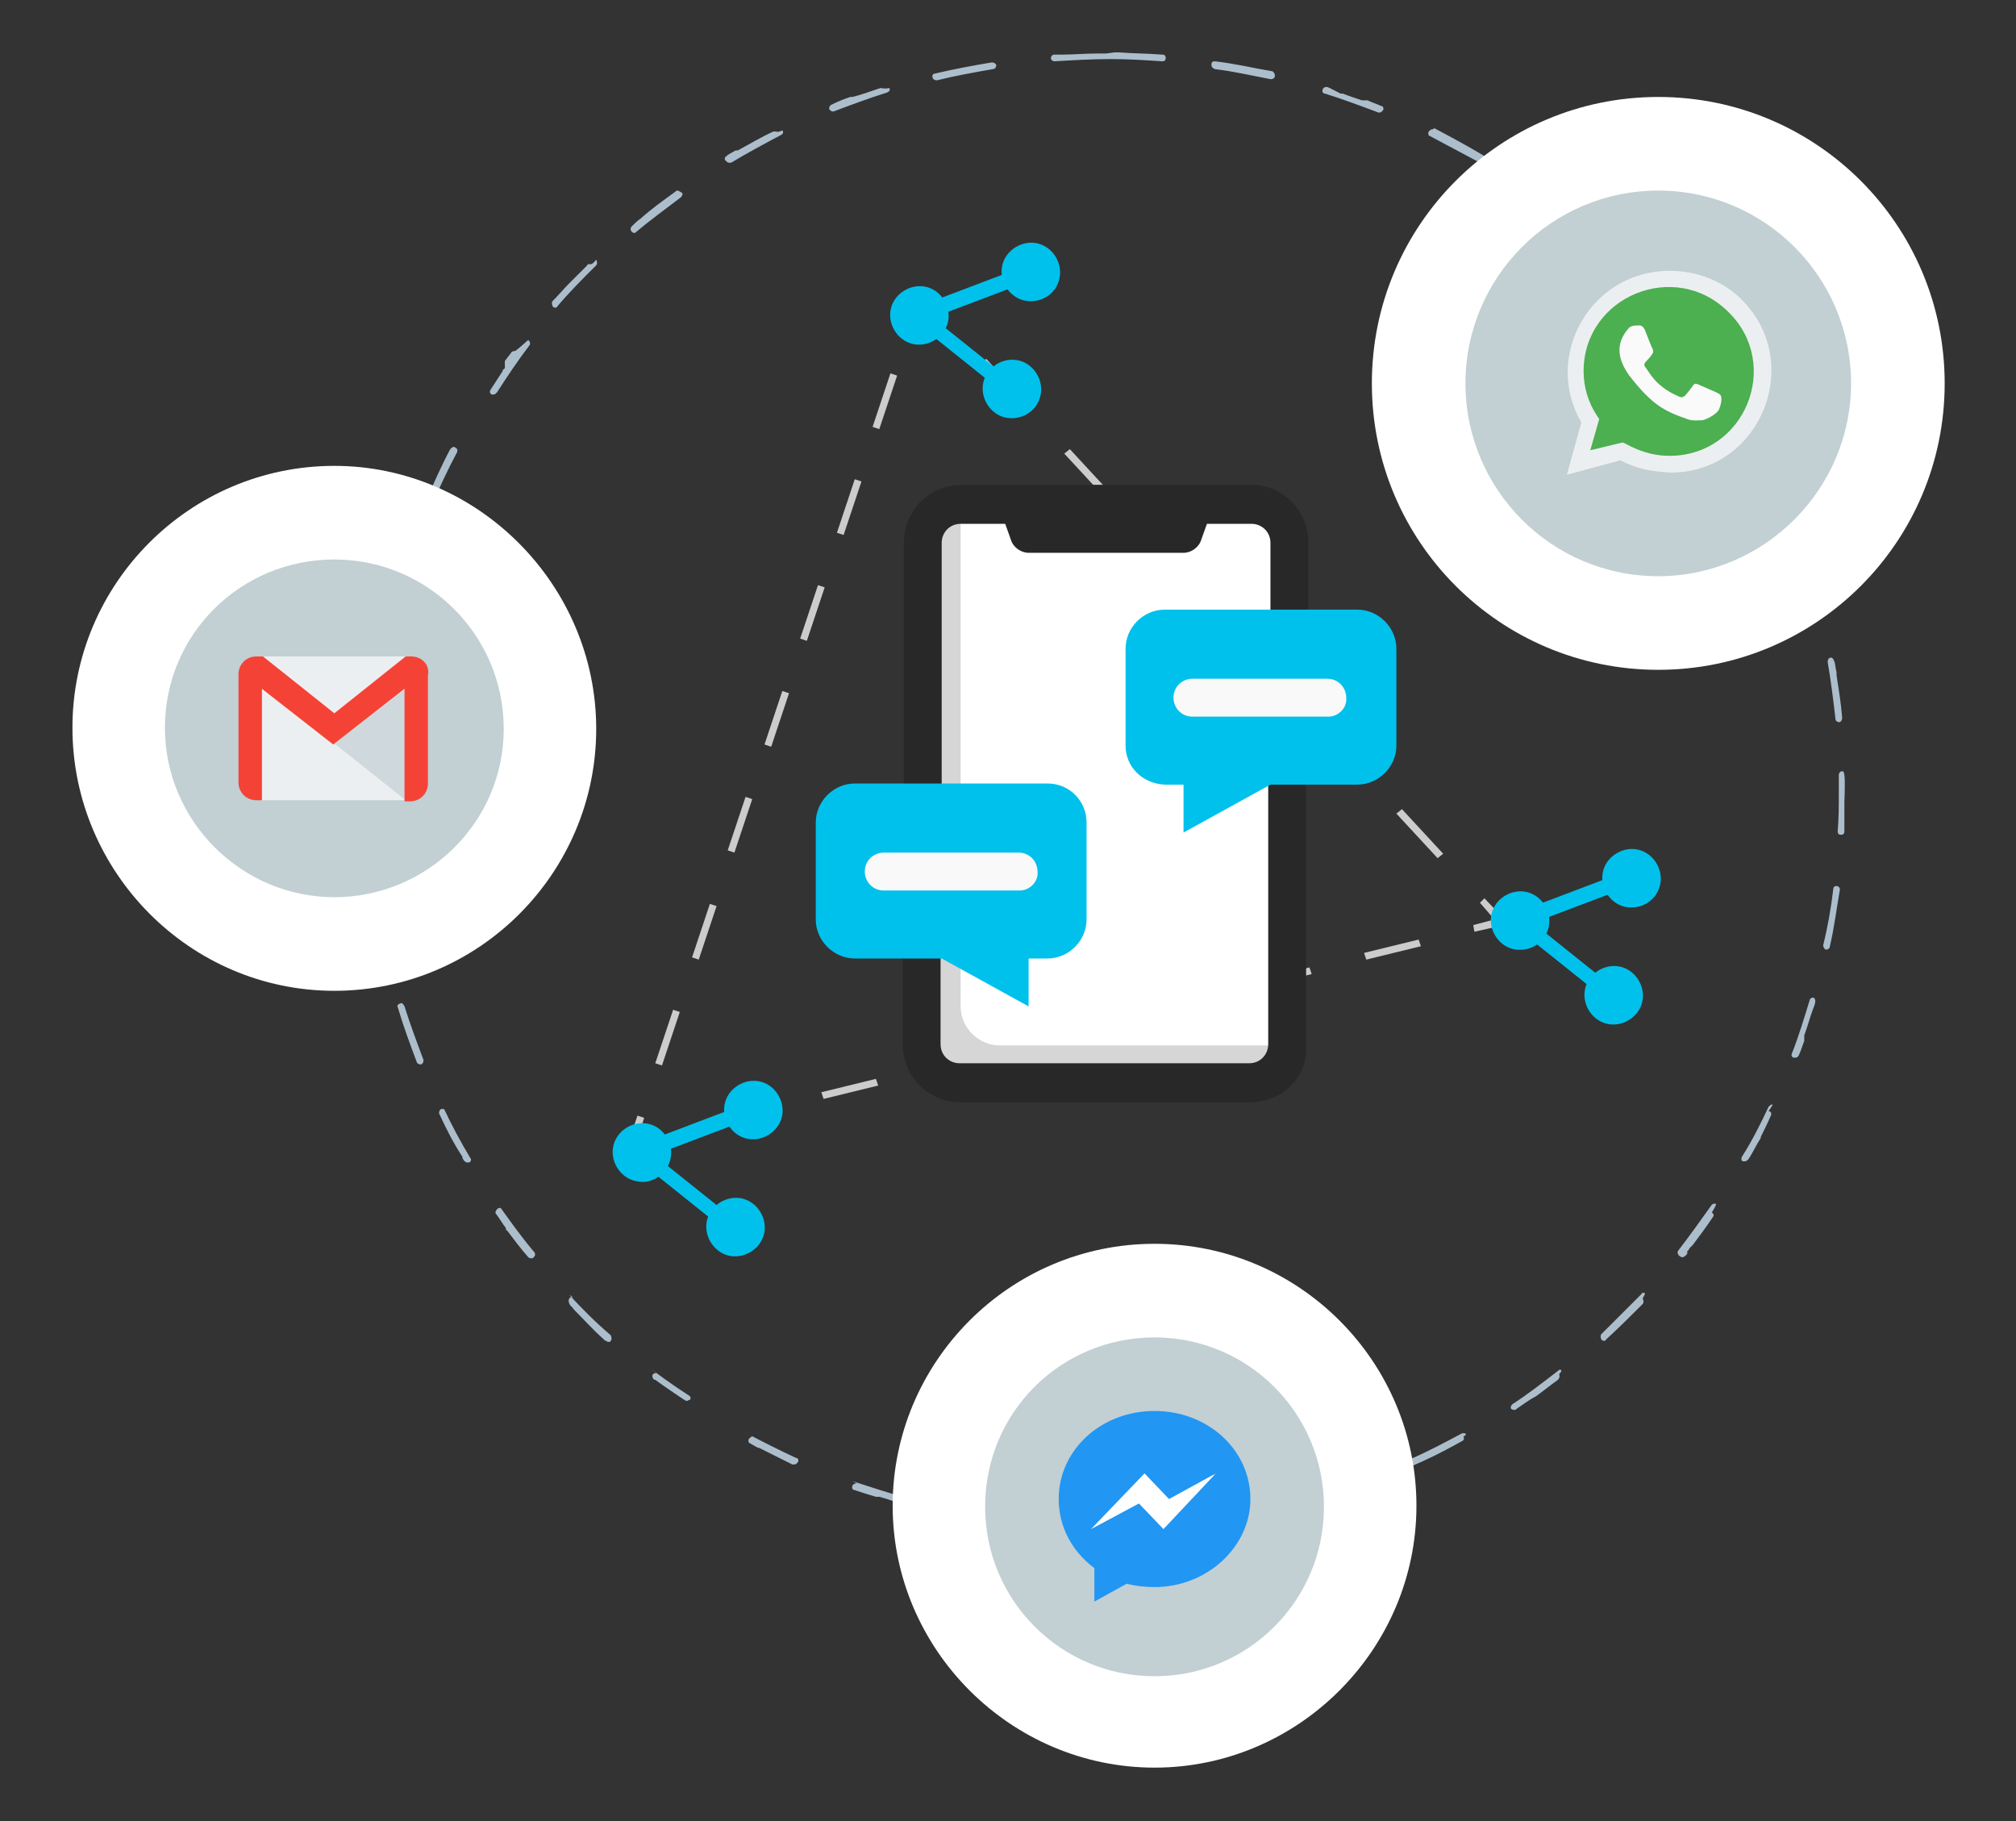 <?xml version="1.0" encoding="utf-8"?>
<!-- Generator: Adobe Illustrator 22.0.0, SVG Export Plug-In . SVG Version: 6.00 Build 0)  -->
<svg version="1.1" id="Layer_1" xmlns="http://www.w3.org/2000/svg" xmlns:xlink="http://www.w3.org/1999/xlink" x="0px" y="0px"
	 viewBox="0 0 180.9 163.4" style="enable-background:new 0 0 180.9 163.4;" xml:space="preserve">
<rect x="0" y="0" width="180.9" height="163.4" fill="#333333" stroke="none"/>
<style type="text/css">
	.st0{fill:#ACBECC;}
	.st1{fill:#C2CFD3;}
	.st2{fill:#FFFFFF;}
	.st3{fill:#ECEFF1;}
	.st4{fill:#4CAF50;}
	.st5{fill:#FAFAFA;}
	.st6{fill:#CFD8DC;}
	.st7{fill:#F44336;}
	.st8{fill:#2196F3;}
	.st9{fill:#CCCCCC;}
	.st10{fill:#00C1EB;}
	.st11{fill:#D6D6D6;}
	.st12{fill:#282828;}
	.st13{fill:#F9F9F9;}
</style>
<g>
	<g>
		<g>
			<path class="st0" d="M89,5.6C89,5.6,89,5.6,89,5.6c-1.8,0.3-3.4,0.6-5.1,1c-0.2,0-0.3,0.2-0.2,0.4c0,0.1,0.2,0.2,0.3,0.2
				c0,0,0,0,0.1,0c1.6-0.4,3.3-0.7,5-1c0.2,0,0.3-0.2,0.3-0.4C89.3,5.7,89.2,5.6,89,5.6L89,5.6z M79,7.9C79,7.9,79,7.9,79,7.9
				c-0.9,0.3-1.7,0.6-2.5,0.8c0,0,0,0,0,0c0,0-0.1,0-0.1,0c0,0,0,0,0,0c0,0,0,0,0,0c0,0,0,0,0,0c0,0,0,0,0,0c0,0,0,0,0,0
				c0,0,0,0,0,0c0,0,0,0,0,0c0,0,0,0,0,0c0,0,0,0,0,0c0,0,0,0,0,0c0,0,0,0,0,0c0,0,0,0,0,0c0,0,0,0,0,0c0,0,0,0,0,0c0,0,0,0,0,0
				c0,0,0,0,0,0c0,0,0,0,0,0c0,0,0,0,0,0c0,0,0,0,0,0c0,0,0,0,0,0c0,0,0,0,0,0c0,0,0,0,0,0c0,0,0,0,0,0c0,0,0,0,0,0c0,0,0,0,0,0
				c0,0,0,0,0,0c0,0,0,0,0,0c0,0,0,0,0,0c0,0,0,0,0,0c0,0,0,0,0,0c0,0,0,0,0,0c0,0,0,0,0,0c0,0,0,0,0,0c0,0,0,0,0,0c0,0,0,0,0,0
				c0,0,0,0,0,0c0,0,0,0,0,0c0,0,0,0,0,0c0,0,0,0,0,0l0,0c0,0,0,0,0,0c0,0,0,0,0,0c0,0,0,0,0,0c0,0,0,0,0,0c0,0,0,0-0.1,0
				c0,0,0,0,0,0c-0.6,0.2-1.1,0.4-1.7,0.7c-0.2,0.1-0.2,0.3-0.2,0.4c0.1,0.1,0.2,0.2,0.3,0.2c0,0,0.1,0,0.1,0
				c1.6-0.6,3.2-1.2,4.8-1.7c0.2-0.1,0.3-0.2,0.2-0.4C79.3,8,79.2,7.9,79,7.9L79,7.9z M69.5,11.8c0,0-0.1,0-0.1,0
				c-1.1,0.5-2.1,1.1-3.2,1.7c0,0,0,0,0,0c0,0,0,0-0.1,0c0,0,0,0,0,0c0,0,0,0,0,0c0,0,0,0,0,0c0,0,0,0,0,0c0,0,0,0,0,0c0,0,0,0,0,0
				c0,0,0,0,0,0c0,0,0,0,0,0c0,0,0,0,0,0c0,0,0,0,0,0c0,0,0,0,0,0c0,0,0,0,0,0c0,0,0,0,0,0c0,0,0,0,0,0c0,0,0,0,0,0c0,0,0,0,0,0
				c0,0,0,0,0,0c0,0,0,0,0,0c0,0,0,0,0,0c0,0,0,0,0,0c0,0,0,0,0,0c0,0,0,0,0,0c0,0,0,0,0,0c0,0,0,0,0,0s0,0,0,0c0,0,0,0,0,0
				c0,0,0,0,0,0c0,0,0,0,0,0c0,0,0,0,0,0l0,0c0,0,0,0,0,0c0,0,0,0,0,0c0,0,0,0,0,0c0,0,0,0,0,0c0,0,0,0-0.1,0c0,0,0,0,0,0
				c-0.3,0.2-0.6,0.3-0.8,0.5c-0.2,0.1-0.2,0.3-0.1,0.4c0.1,0.1,0.2,0.2,0.3,0.2c0.1,0,0.1,0,0.2,0c1.5-0.9,3-1.7,4.5-2.5
				c0.2-0.1,0.2-0.3,0.1-0.4C69.8,11.9,69.7,11.8,69.5,11.8L69.5,11.8z M60.8,17.1c-0.1,0-0.1,0-0.2,0.1c0,0,0,0,0,0
				c-1.1,0.8-2.1,1.5-3.1,2.4l0,0c0,0,0,0,0,0l0,0c0,0,0,0,0,0c0,0,0,0,0,0c0,0,0,0,0,0c0,0,0,0,0,0c0,0,0,0,0,0c0,0,0,0,0,0
				c0,0,0,0,0,0c0,0,0,0,0,0c0,0,0,0,0,0c0,0,0,0,0,0c0,0,0,0,0,0c0,0,0,0,0,0c0,0,0,0,0,0c0,0,0,0,0,0c0,0,0,0,0,0
				c-0.3,0.2-0.5,0.4-0.8,0.7c-0.1,0.1-0.2,0.3,0,0.5c0.1,0.1,0.2,0.1,0.2,0.1c0.1,0,0.1,0,0.2-0.1c1.3-1.1,2.7-2.1,4-3.1
				c0.1-0.1,0.2-0.3,0.1-0.4C61,17.2,60.9,17.1,60.8,17.1L60.8,17.1z M52.9,23.7c-0.1,0-0.2,0-0.2,0.1c-0.4,0.4-0.9,0.9-1.3,1.3l0,0
				c0,0,0,0-0.1,0.1c0,0,0,0,0,0c0,0,0,0,0,0c0,0,0,0,0,0c0,0,0,0,0,0l0,0c0,0,0,0,0,0c0,0,0,0,0,0c0,0,0,0,0,0c0,0,0,0,0,0
				c0,0,0,0,0,0c0,0,0,0,0,0c0,0,0,0,0,0c0,0,0,0,0,0c0,0,0,0,0,0c0,0,0,0,0,0c0,0,0,0,0,0c0,0,0,0,0,0c0,0,0,0,0,0l0,0c0,0,0,0,0,0
				c0,0,0,0,0,0c0,0,0,0,0,0c0,0,0,0,0,0c0,0,0,0,0,0c0,0,0,0,0,0c0,0,0,0,0,0c0,0,0,0,0,0c0,0,0,0,0,0c0,0,0,0,0,0c0,0,0,0,0,0
				c0,0,0,0,0,0c0,0,0,0,0,0c0,0,0,0,0,0c0,0,0,0,0,0c0,0,0,0,0,0c0,0,0,0,0,0c0,0,0,0,0,0c0,0,0,0,0,0c0,0,0,0,0,0c0,0,0,0,0,0
				c0,0,0,0,0,0c0,0,0,0,0,0c0,0,0,0,0,0c0,0,0,0,0,0c0,0,0,0,0,0c0,0,0,0,0,0c0,0,0,0,0,0c0,0,0,0,0,0c0,0,0,0,0,0c0,0,0,0,0,0
				c0,0,0,0,0,0c0,0,0,0,0,0c0,0,0,0,0,0c0,0,0,0,0,0c0,0,0,0,0,0c0,0,0,0,0,0c0,0,0,0,0,0c0,0,0,0,0,0c0,0,0,0,0,0c0,0,0,0,0,0
				c0,0,0,0,0,0c0,0,0,0,0,0c0,0,0,0,0,0c0,0,0,0,0,0c0,0,0,0-0.1,0.1c0,0,0,0,0,0c0,0,0,0,0,0c0,0,0,0,0,0c0,0,0,0-0.1,0.1
				c0,0,0,0,0,0c0,0,0,0,0,0c0,0,0,0,0,0c-0.5,0.5-1,1.1-1.5,1.6c-0.1,0.1-0.1,0.3,0,0.5c0.1,0.1,0.1,0.1,0.2,0.1
				c0.1,0,0.2,0,0.2-0.1c1.1-1.3,2.3-2.5,3.5-3.7c0.1-0.1,0.1-0.3,0-0.5C53.1,23.8,53,23.7,52.9,23.7L52.9,23.7z M46.2,31.5
				c-0.1,0-0.2,0-0.3,0.1c-0.2,0.3-0.4,0.5-0.6,0.8l0,0c0,0,0,0,0,0c0,0,0,0,0,0c0,0,0,0,0,0.1c0,0,0,0,0,0c0,0,0,0,0,0c0,0,0,0,0,0
				c0,0,0,0,0,0.1c0,0,0,0,0,0c0,0,0,0,0,0c0,0,0,0,0,0c0,0,0,0,0,0c0,0,0,0,0,0c0,0,0,0,0,0c0,0,0,0,0,0c0,0,0,0,0,0c0,0,0,0,0,0
				c0,0,0,0,0,0c0,0,0,0,0,0c0,0,0,0,0,0c0,0,0,0,0,0c0,0,0,0,0,0c0,0,0,0,0,0c0,0,0,0,0,0c0,0,0,0,0,0c0,0,0,0,0,0c0,0,0,0,0,0
				c0,0,0,0,0,0c0,0,0,0,0,0c0,0,0,0,0,0c0,0,0,0,0,0c0,0,0,0,0,0c0,0,0,0,0,0c0,0,0,0,0,0c0,0,0,0,0,0c0,0,0,0,0,0c0,0,0,0,0,0
				c0,0,0,0,0,0c0,0,0,0,0,0c0,0,0,0,0,0c0,0,0,0,0,0c0,0,0,0,0,0c0,0,0,0,0,0c0,0,0,0,0,0c0,0,0,0,0,0c0,0,0,0,0,0c0,0,0,0,0,0
				c0,0,0,0,0,0c0,0,0,0,0,0c0,0,0,0,0,0c0,0,0,0,0,0c0,0,0,0,0,0c0,0,0,0,0,0c0,0,0,0,0,0c0,0,0,0,0,0c0,0,0,0,0,0c0,0,0,0,0,0
				c0,0,0,0,0,0c0,0,0,0,0,0c0,0,0,0,0,0c0,0,0,0,0,0c0,0,0,0,0,0c0,0,0,0,0,0c0,0,0,0,0,0c0,0,0,0,0,0c0,0,0,0,0,0c0,0,0,0,0,0
				c0,0,0,0,0,0c0,0,0,0,0,0c0,0,0,0,0,0c0,0,0,0,0,0c0,0,0,0,0,0c0,0,0,0,0,0c0,0,0,0,0,0c0,0,0,0,0,0c0,0,0,0,0,0c0,0,0,0,0,0
				c0,0,0,0,0,0c0,0,0,0,0,0c0,0,0,0,0,0c0,0,0,0,0,0c0,0,0,0,0,0c0,0,0,0,0,0c0,0,0,0,0,0c0,0,0,0,0,0c0,0,0,0,0,0c0,0,0,0,0,0
				c0,0,0,0,0,0c0,0,0,0,0,0c0,0,0,0,0,0c0,0,0,0,0,0c0,0,0,0,0,0c0,0,0,0,0,0c0,0,0,0,0,0c0,0,0,0,0,0c0,0,0,0,0,0c0,0,0,0,0,0
				c0,0,0,0,0,0c0,0,0,0,0,0c0,0,0,0,0,0c0,0,0,0,0,0.1c0,0,0,0,0,0c0,0,0,0,0,0c0,0,0,0,0,0c0,0,0,0,0,0.1c0,0,0,0,0,0c0,0,0,0,0,0
				c0,0,0,0,0,0c0,0,0,0,0,0.1c0,0,0,0,0,0c0,0,0,0,0,0c0,0,0,0,0,0c0,0,0,0,0,0.1c0,0,0,0,0,0c0,0,0,0,0,0c0,0,0,0,0,0
				c0,0,0,0.1-0.1,0.1c0,0,0,0,0,0c0,0,0,0.1-0.1,0.1c0,0,0,0,0,0c0,0,0,0,0,0c0,0,0,0,0,0c0,0,0,0,0,0.1c0,0,0,0,0,0c0,0,0,0,0,0
				c0,0,0,0,0,0c-0.4,0.6-0.7,1.1-1.1,1.7c-0.1,0.2,0,0.3,0.1,0.4c0.1,0,0.1,0,0.2,0c0.1,0,0.2-0.1,0.3-0.2c0.9-1.4,1.9-2.9,2.9-4.2
				c0.1-0.1,0.1-0.3-0.1-0.5C46.3,31.5,46.2,31.5,46.2,31.5L46.2,31.5z M40.7,40.1c-0.1,0-0.2,0.1-0.3,0.2c-0.8,1.5-1.5,3.1-2.2,4.7
				c-0.1,0.2,0,0.4,0.2,0.4c0,0,0.1,0,0.1,0c0.1,0,0.2-0.1,0.3-0.2c0.7-1.6,1.4-3.1,2.2-4.6c0.1-0.2,0-0.4-0.1-0.4
				C40.8,40.1,40.8,40.1,40.7,40.1L40.7,40.1z M36.7,49.6c-0.1,0-0.3,0.1-0.3,0.2c-0.2,0.6-0.4,1.2-0.6,1.8l0,0c0,0,0,0.1,0,0.1l0,0
				c0,0,0,0,0,0l0,0c0,0,0,0,0,0.1c0,0,0,0,0,0c0,0,0,0,0,0c0,0,0,0,0,0c0,0,0,0,0,0c0,0,0,0,0,0c0,0,0,0,0,0l0,0c0,0,0,0,0,0
				c0,0,0,0,0,0c0,0,0,0,0,0c0,0,0,0,0,0c0,0,0,0,0,0l0,0c0,0,0,0,0,0c0,0,0,0,0,0c0,0,0,0,0,0c0,0,0,0,0,0c0,0,0,0,0,0c0,0,0,0,0,0
				c0,0,0,0,0,0c0,0,0,0,0,0c0,0,0,0,0,0c0,0,0,0,0,0c0,0,0,0,0,0c0,0,0,0,0,0c0,0,0,0,0,0c0,0,0,0,0,0c0,0,0,0,0,0c0,0,0,0,0,0
				c0,0,0,0,0,0c0,0,0,0,0,0c0,0,0,0,0,0c0,0,0,0,0,0c0,0,0,0,0,0c0,0,0,0,0,0c0,0,0,0,0,0c0,0,0,0,0,0c0,0,0,0,0,0c0,0,0,0,0,0
				c0,0,0,0,0,0c0,0,0,0,0,0c0,0,0,0,0,0c0,0,0,0,0,0c0,0,0,0,0,0c0,0,0,0,0,0c0,0,0,0,0,0c0,0,0,0,0,0c0,0,0,0,0,0c0,0,0,0,0,0
				c0,0,0,0,0,0c0,0,0,0,0,0c0,0,0,0,0,0c0,0,0,0,0,0c0,0,0,0,0,0c0,0,0,0,0,0c0,0,0,0,0,0c0,0,0,0,0,0c0,0,0,0,0,0c0,0,0,0,0,0
				c0,0,0,0,0,0c0,0,0,0,0,0c0,0,0,0,0,0c0,0,0,0,0,0c0,0,0,0,0,0c0,0,0,0,0,0c0,0,0,0,0,0c0,0,0,0,0,0c0,0,0,0,0,0c0,0,0,0,0,0
				c0,0,0,0,0,0c0,0,0,0,0,0c0,0,0,0,0,0c0,0,0,0,0,0c0,0,0,0,0,0c0,0,0,0,0,0c0,0,0,0,0,0c0,0,0,0,0,0c0,0,0,0,0,0c0,0,0,0,0,0
				c0,0,0,0,0,0c0,0,0,0,0,0c0,0,0,0,0,0c0,0,0,0,0,0c0,0,0,0,0,0c0,0,0,0,0,0c0,0,0,0,0,0c0,0,0,0,0,0c0,0,0,0,0,0c0,0,0,0,0,0
				c0,0,0,0,0,0c0,0,0,0,0,0c0,0,0,0,0,0c0,0,0,0,0,0c0,0,0,0,0,0c0,0,0,0,0,0c0,0,0,0,0,0c0,0,0,0,0,0c0,0,0,0,0,0c0,0,0,0,0,0
				c0,0,0,0,0,0c0,0,0,0,0,0c0,0,0,0,0,0c0,0,0,0,0,0c0,0,0,0,0,0c0,0,0,0,0,0c0,0,0,0,0,0c0,0,0,0,0,0c0,0,0,0,0,0c0,0,0,0,0,0l0,0
				c0,0,0,0,0,0c0,0,0,0,0,0c0,0,0,0,0,0c0,0,0,0,0,0c0,0,0,0,0,0c0,0,0,0,0,0c0,0,0,0,0,0c0,0,0,0,0,0c0,0,0,0,0,0c0,0,0,0,0,0
				c0,0,0,0,0,0c0,0,0,0,0,0c0,0,0,0,0,0c0,0,0,0,0,0c0,0,0,0,0,0c0,0,0,0,0,0c0,0,0,0,0,0c0,0,0,0,0,0c0,0,0,0,0,0c0,0,0,0,0,0
				c0,0,0,0,0,0c0,0,0,0,0,0c0,0,0,0,0,0c0,0,0,0,0,0c0,0,0,0,0,0c0,0,0,0,0,0c0,0,0,0,0,0c0,0,0,0,0,0c0,0,0,0,0,0c0,0,0,0,0,0
				c0,0,0,0,0,0c0,0,0,0,0,0c0,0,0,0,0,0c0,0,0,0,0,0c0,0,0,0,0,0c0,0,0,0,0,0.1l0,0c0,0,0,0,0,0l0,0c-0.1,0.4-0.2,0.7-0.3,1.1
				c0,0.2,0.1,0.3,0.2,0.4c0,0,0.1,0,0.1,0c0.1,0,0.3-0.1,0.3-0.2c0.4-1.6,0.9-3.3,1.5-4.9c0.1-0.2,0-0.4-0.2-0.4
				C36.7,49.6,36.7,49.6,36.7,49.6L36.7,49.6z M34.1,59.5c-0.2,0-0.3,0.1-0.3,0.3c-0.3,1.7-0.5,3.4-0.7,5.1c0,0,0,0,0,0c0,0,0,0,0,0
				c0,0,0,0,0,0c0,0,0,0,0,0c0,0.2,0.1,0.3,0.3,0.4c0,0,0,0,0,0c0.2,0,0.3-0.1,0.3-0.3c0.2-1.7,0.4-3.4,0.7-5.1
				C34.5,59.7,34.4,59.5,34.1,59.5C34.2,59.5,34.1,59.5,34.1,59.5L34.1,59.5z M33.2,69.7c-0.2,0-0.3,0.1-0.3,0.3c0,0.2,0,0.5,0,0.7
				v0c0,0,0,0,0,0.1c0,0,0,0,0,0c0,0,0,0,0,0.1c0,0,0,0,0,0c0,0,0,0,0,0.1c0,0,0,0,0,0c0,0,0,0,0,0.1c0,0,0,0,0,0c0,0,0,0,0,0
				c0,0,0,0,0,0c0,0,0,0,0,0c0,0,0,0,0,0c0,0,0,0,0,0c0,0,0,0,0,0c0,0,0,0,0,0c0,0,0,0,0,0c0,0,0,0,0,0c0,0,0,0,0,0c0,0,0,0,0,0
				c0,0,0,0,0,0c0,0,0,0,0,0c0,0,0,0,0,0c0,0,0,0,0,0c0,0,0,0,0,0c0,0,0,0,0,0c0,0,0,0,0,0c0,0,0,0,0,0c0,0,0,0,0,0c0,0,0,0,0,0
				c0,0,0,0,0,0c0,0,0,0,0,0c0,0,0,0,0,0c0,0,0,0,0,0c0,0,0,0,0,0c0,0,0,0,0,0c0,0,0,0,0,0c0,0,0,0,0,0c0,0,0,0,0,0v0c0,0,0,0,0,0
				c0,0,0,0,0,0c0,0,0,0,0,0c0,0,0,0,0,0c0,0,0,0,0,0c0,0,0,0,0,0c0,0,0,0,0,0c0,0,0,0,0,0c0,0,0,0,0,0c0,0,0,0,0,0c0,0,0,0,0,0
				c0,0,0,0,0,0c0,0,0,0,0,0c0,0,0,0,0,0c0,0,0,0,0,0c0,0,0,0,0,0c0,0,0,0,0,0c0,0,0,0,0,0c0,0,0,0,0,0c0,0,0,0,0,0c0,0,0,0,0,0
				c0,0,0,0,0,0c0,0,0,0,0,0c0,0,0,0,0,0c0,0,0,0,0,0c0,0,0,0,0,0c0,0,0,0,0,0c0,0,0,0,0,0c0,0,0,0,0,0c0,0,0,0,0,0c0,0,0,0,0,0
				c0,0,0,0,0,0c0,0,0,0,0,0c0,0,0,0,0,0c0,0,0,0,0,0c0,0,0,0,0,0c0,0,0,0,0,0c0,0,0,0,0,0c0,0,0,0,0,0c0,0,0,0,0,0c0,0,0,0,0,0
				c0,0,0,0,0,0c0,0,0,0,0,0c0,0,0,0,0,0c0,0,0,0,0,0c0,0,0,0,0,0c0,0,0,0,0,0c0,0,0,0,0,0c0,0,0,0,0,0c0,0,0,0,0,0c0,0,0,0,0,0
				c0,0,0,0,0,0c0,0,0,0,0,0c0,0,0,0,0,0c0,0,0,0,0,0c0,0,0,0,0,0c0,0,0,0,0,0c0,0,0,0,0,0c0,0,0,0,0,0l0,0c0,0,0,0,0,0c0,0,0,0,0,0
				c0,0,0,0,0,0c0,0,0,0,0,0c0,0,0,0,0,0c0,0,0,0,0,0c0,0,0,0,0,0c0,0,0,0,0,0c0,0,0,0.1,0,0.1c0,0,0,0,0,0c0,0,0,0,0,0c0,0,0,0,0,0
				c0,0,0,0,0,0c0,0,0,0,0,0c0,0,0,0,0,0c0,0,0,0,0,0c0,0,0,0.1,0,0.1l0,0c0,0,0,0,0,0c0,0,0,0,0,0c0,0,0,0,0,0c0,0,0,0,0,0
				c0,0,0,0,0,0l0,0c0,0,0,0.1,0,0.1l0,0c0,0,0,0,0,0c0,0,0,0,0,0c0,0,0,0,0,0c0,0,0,0,0,0c0,0,0,0,0,0l0,0c0,0,0,0.1,0,0.1l0,0
				c0,0,0,0,0,0l0,0c0,0,0,0,0,0c0,0,0,0,0,0c0,0.1,0,0.1,0,0.2l0,0c0,0.6,0,1.2,0.1,1.9c0,0.2,0.2,0.3,0.3,0.3c0,0,0,0,0,0
				c0.2,0,0.3-0.2,0.3-0.3c-0.1-1.3-0.1-2.6-0.1-4c0-0.4,0-0.8,0-1.2C33.5,69.9,33.3,69.7,33.2,69.7C33.2,69.7,33.2,69.7,33.2,69.7
				L33.2,69.7z M33.8,80C33.8,80,33.7,80,33.8,80c-0.2,0-0.3,0.2-0.3,0.4c0.1,1,0.3,1.9,0.5,2.9v0c0,0,0,0,0,0.1c0,0,0,0,0,0
				c0,0,0,0,0,0c0,0,0,0,0,0c0,0,0,0,0,0.1l0,0c0,0,0,0,0,0l0,0c0,0,0,0,0,0.1c0,0,0,0,0,0c0,0,0,0,0,0c0,0,0,0,0,0c0,0,0,0,0,0l0,0
				c0,0,0,0,0,0c0,0,0,0,0,0c0,0,0,0,0,0c0,0,0,0,0,0c0,0,0,0,0,0c0,0,0,0,0,0c0,0,0,0,0,0c0,0,0,0,0,0c0,0,0,0,0,0c0,0,0,0,0,0
				c0,0,0,0,0,0c0,0,0,0,0,0c0,0,0,0,0,0c0,0,0,0,0,0c0,0,0,0,0,0c0,0,0,0,0,0c0,0,0,0,0,0c0,0,0,0,0,0c0,0,0,0,0,0c0,0,0,0,0,0
				c0,0,0,0,0,0c0,0,0,0,0,0c0,0,0,0,0,0c0,0,0,0,0,0c0,0,0,0,0,0c0,0,0,0,0,0c0,0,0,0,0,0c0,0,0,0,0,0c0,0,0,0,0,0c0,0,0,0,0,0
				c0,0,0,0,0,0c0,0,0,0,0,0c0,0,0,0,0,0c0,0,0,0,0,0c0,0,0,0,0,0c0,0,0,0,0,0c0,0,0,0,0,0c0,0,0,0,0,0c0,0,0,0,0,0c0,0,0,0,0,0.1
				c0,0,0,0,0,0c0,0,0,0,0,0c0,0,0,0,0,0c0.1,0.4,0.2,0.9,0.3,1.3c0,0.1,0.2,0.3,0.3,0.3c0,0,0,0,0.1,0c0.2,0,0.3-0.2,0.2-0.4
				c-0.4-1.7-0.7-3.3-0.9-5C34.1,80.1,33.9,80,33.8,80L33.8,80z M36,90C35.9,90,35.9,90,36,90c-0.3,0.1-0.4,0.2-0.3,0.4
				c0.5,1.7,1.1,3.3,1.7,4.9c0,0.1,0.2,0.2,0.3,0.2c0,0,0.1,0,0.1,0c0.2-0.1,0.2-0.3,0.2-0.4c-0.6-1.6-1.2-3.2-1.7-4.8
				C36.2,90.1,36.1,90,36,90L36,90z M39.7,99.5c0,0-0.1,0-0.1,0c-0.2,0.1-0.2,0.3-0.2,0.4c0.6,1.3,1.3,2.7,2.1,3.9l0,0
				c0,0,0,0,0,0.1c0,0,0,0,0,0c0,0,0,0,0,0l0,0c0,0,0,0,0,0c0,0,0,0,0,0c0,0,0,0,0,0c0,0,0,0,0,0c0,0,0,0,0,0c0,0,0,0,0,0
				c0,0,0,0,0,0c0,0,0,0,0,0c0,0,0,0,0,0c0,0,0,0,0,0c0,0,0,0,0,0c0,0,0,0,0,0c0,0,0,0,0,0c0,0,0,0,0,0c0,0,0,0,0,0c0,0,0,0,0,0
				c0,0,0,0,0,0c0,0,0,0,0,0c0,0,0,0,0,0c0,0,0,0,0,0c0,0,0,0,0,0c0,0,0,0,0,0c0,0,0,0,0,0c0,0,0,0,0,0c0,0,0,0,0,0c0,0,0,0,0,0
				c0,0,0,0,0,0c0,0,0,0,0,0c0,0,0,0,0,0c0,0.1,0.1,0.1,0.1,0.2c0.1,0.1,0.2,0.2,0.3,0.2c0.1,0,0.1,0,0.2,0c0.2-0.1,0.2-0.3,0.1-0.4
				c-0.9-1.5-1.7-3-2.4-4.5C39.9,99.6,39.8,99.5,39.7,99.5L39.7,99.5z M44.8,108.4c-0.1,0-0.1,0-0.2,0.1c-0.1,0.1-0.2,0.3-0.1,0.4
				c0.3,0.4,0.6,0.9,0.9,1.3c0,0,0,0,0,0c0,0,0,0,0,0.1c0,0,0,0,0,0c0,0,0,0,0,0c0,0,0,0,0,0c0,0,0,0,0,0c0,0,0,0,0,0c0,0,0,0,0,0
				c0,0,0,0,0,0c0,0,0,0,0,0c0,0,0,0,0,0c0,0,0,0,0,0c0,0,0,0,0,0c0,0,0,0,0,0c0,0,0,0,0,0c0,0,0,0,0,0c0,0,0,0,0,0c0,0,0,0,0,0
				c0,0,0,0,0,0c0,0,0,0,0,0c0,0,0,0,0,0c0,0,0,0,0,0c0,0,0,0,0,0c0,0,0,0,0,0c0,0,0,0,0,0c0,0,0,0,0,0c0,0,0,0,0,0c0,0,0,0,0,0
				c0,0,0,0,0,0c0,0,0,0,0,0c0,0,0,0,0,0c0,0,0,0,0,0c0,0,0,0.1,0.1,0.1l0,0c0.6,0.8,1.2,1.6,1.9,2.4c0.1,0.1,0.2,0.1,0.3,0.1
				c0.1,0,0.1,0,0.2-0.1c0.1-0.1,0.2-0.3,0-0.5c-1.1-1.3-2.1-2.7-3.1-4.1C45,108.4,44.9,108.4,44.8,108.4L44.8,108.4z M51.3,116.4
				c-0.1,0-0.2,0-0.2,0.1c-0.1,0.1-0.1,0.3,0,0.5c0.1,0.2,0.3,0.3,0.4,0.5l0,0c0.9,0.9,1.7,1.8,2.6,2.6l0,0c0,0,0,0,0.1,0.1
				c0,0,0,0,0,0c0,0,0,0,0,0c0,0,0,0,0,0c0,0,0,0,0,0c0,0,0,0,0,0c0,0,0,0,0,0c0,0,0,0,0,0c0,0,0,0,0,0c0,0,0,0,0,0c0,0,0,0,0,0
				c0,0,0,0,0,0c0,0,0,0,0,0c0,0,0,0,0,0c0,0,0,0,0,0c0,0,0,0,0,0c0,0,0,0,0,0c0,0,0,0,0,0c0,0,0,0,0,0c0,0,0,0,0,0c0,0,0,0,0,0
				c0,0,0,0,0,0c0,0,0,0,0,0c0,0,0,0,0,0c0,0,0,0,0,0c0,0,0,0,0,0c0,0,0,0,0,0c0.1,0.1,0.1,0.1,0.2,0.1c0.1,0.1,0.1,0.1,0.2,0.1
				c0.1,0,0.2,0,0.2-0.1c0.1-0.1,0.1-0.3,0-0.5c-1.3-1.1-2.5-2.3-3.7-3.6C51.5,116.4,51.4,116.4,51.3,116.4L51.3,116.4z M58.9,123.2
				c-0.1,0-0.2,0-0.3,0.1c-0.1,0.1-0.1,0.3,0.1,0.5c0,0,0,0,0,0c0,0,0,0,0,0c0,0,0,0,0,0c0,0,0,0,0,0c0,0,0,0,0,0c0,0,0,0,0,0
				c0,0,0,0,0,0c0,0,0,0,0,0c0,0,0,0,0,0c0,0,0,0,0,0c0,0,0,0,0,0c0,0,0,0,0,0c0,0,0,0,0,0c0,0,0,0,0,0c0,0,0,0,0,0c0,0,0,0,0,0
				c0,0,0,0,0,0c0,0,0,0,0,0c0,0,0,0,0,0c0,0,0,0,0,0c0,0,0,0,0,0c0,0,0,0,0,0c0,0,0,0,0,0c0,0,0,0,0,0c0,0,0,0,0,0c0,0,0,0,0,0
				c0,0,0,0,0,0c0,0,0,0,0,0c0,0,0,0,0,0c0,0,0,0,0,0c0,0,0,0,0,0c0,0,0,0,0,0c0,0,0,0,0,0c0,0,0,0,0,0c0,0,0,0,0,0c0,0,0,0,0,0
				c0,0,0,0,0,0c0,0,0,0,0,0c0,0,0,0,0,0c0,0,0,0,0,0c0,0,0,0,0,0c0,0,0,0,0,0c0,0,0,0,0,0c0,0,0,0,0,0c0,0,0,0,0,0c0,0,0,0,0,0
				c0,0,0,0,0,0c0,0,0,0,0,0c0,0,0,0,0,0c0,0,0,0,0,0c0,0,0,0,0,0c0,0,0,0,0,0c0,0,0,0,0,0c0,0,0,0,0,0c0,0,0,0,0,0c0,0,0,0,0,0
				c0,0,0,0,0,0c0,0,0,0,0,0c0,0,0,0,0,0c0,0,0,0,0,0c0,0,0,0,0,0c0,0,0,0,0,0c0,0,0,0,0,0c0,0,0,0,0,0c0,0,0,0,0,0c0,0,0,0,0,0
				c0,0,0,0,0,0c0,0,0,0,0,0c0,0,0,0,0,0c0,0,0,0,0,0c0,0,0,0,0,0c0,0,0,0,0,0c0,0,0,0,0,0c0,0,0,0,0,0c0,0,0,0,0,0c0,0,0,0,0,0
				c0,0,0,0,0,0c0,0,0,0,0,0c0,0,0,0,0,0c0,0,0,0,0,0c0,0,0,0,0,0c0,0,0,0,0,0c0,0,0,0,0,0c0,0,0,0,0,0c0,0,0,0,0,0c0,0,0,0,0,0
				c0,0,0,0,0,0c0,0,0,0,0,0c0,0,0,0,0,0c0,0,0,0,0,0c0,0,0,0,0,0c0,0,0,0,0,0c0,0,0,0,0,0c0,0,0,0,0,0c0,0,0,0,0,0c0,0,0,0,0,0
				c0,0,0,0,0,0c0,0,0,0,0,0c0,0,0,0,0,0c0,0,0,0,0,0c0,0,0,0,0,0c0,0,0,0,0,0c0,0,0,0,0,0c0,0,0,0,0,0c0,0,0,0,0,0c0,0,0,0,0,0
				c0,0,0,0,0,0c0,0,0,0,0,0c0,0,0,0,0,0c0,0,0,0,0,0c0,0,0,0,0,0c0,0,0,0,0,0l0,0c0,0,0,0,0,0c0,0,0,0,0,0c0,0,0,0,0,0c0,0,0,0,0,0
				c0,0,0,0,0,0c0,0,0,0,0,0c0,0,0,0,0,0c0,0,0,0,0,0c0,0,0,0,0,0c0,0,0,0,0,0c0,0,0,0,0,0c0,0,0,0,0,0c0,0,0,0,0,0c0,0,0,0,0,0
				c0,0,0,0,0,0c0,0,0,0,0,0c0,0,0,0,0,0l0,0c0,0,0,0,0,0c0,0,0,0,0,0c0,0,0,0,0,0l0,0c0,0,0,0,0,0l0,0c0,0,0,0,0,0l0,0c0,0,0,0,0,0
				l0,0c0,0,0,0,0,0l0,0c0,0,0,0,0,0l0,0c0,0,0,0,0,0l0,0c0,0,0,0,0,0c0,0,0,0,0,0c0,0,0,0,0.1,0l0,0c0.8,0.6,1.7,1.2,2.6,1.8
				c0.1,0,0.1,0.1,0.2,0.1c0.1,0,0.2-0.1,0.3-0.1c0.1-0.1,0.1-0.3-0.1-0.4c-1.4-0.9-2.8-1.9-4.2-3C59,123.3,59,123.2,58.9,123.2
				L58.9,123.2z M67.5,128.9c-0.1,0-0.2,0.1-0.3,0.2c-0.1,0.2,0,0.4,0.1,0.4c0.2,0.1,0.5,0.3,0.7,0.4c0,0,0,0,0,0c0,0,0,0,0,0
				c0,0,0,0,0,0c0,0,0,0,0,0c0,0,0,0,0,0c0,0,0,0,0,0c0,0,0,0,0,0c0,0,0,0,0,0c0,0,0,0,0,0c0,0,0,0,0,0c0,0,0,0,0,0c0,0,0,0,0,0
				c0,0,0,0,0,0c0,0,0,0,0,0c0,0,0,0,0,0c0,0,0,0,0,0c0,0,0,0,0,0c0,0,0,0,0,0c0,0,0,0,0,0c0,0,0,0,0,0c0,0,0,0,0,0c0,0,0,0,0,0
				c0,0,0,0,0,0c0,0,0,0,0,0c0,0,0,0,0,0c0,0,0,0,0,0c0,0,0,0,0,0c0,0,0,0,0,0c0,0,0,0,0,0c0,0,0,0,0,0c0,0,0,0,0,0c0,0,0,0,0,0
				c0,0,0,0,0,0c0,0,0,0,0,0c0,0,0,0,0,0c0,0,0,0,0,0c0,0,0,0,0,0l0,0c0,0,0,0,0,0c0,0,0,0,0,0c0,0,0,0,0.1,0l0,0c1,0.5,2,1,3,1.5
				l0,0c0,0,0,0,0.1,0c0,0,0,0,0,0c0,0,0,0,0,0c0,0,0,0,0,0c0,0,0,0,0,0c0,0,0,0,0,0c0,0,0,0,0,0c0,0,0,0,0,0c0,0,0,0,0,0
				c0,0,0,0,0,0c0,0,0,0,0,0c0,0,0,0,0,0c0,0,0,0,0,0c0,0,0,0,0,0c0,0,0,0,0,0c0,0,0,0,0,0c0,0,0,0,0,0c0,0,0,0,0,0c0,0,0,0,0,0
				c0,0,0,0,0,0c0,0,0,0,0,0c0,0,0,0,0,0c0,0,0,0,0,0c0,0,0,0,0,0c0,0,0,0,0,0c0,0,0,0,0,0c0,0,0.1,0,0.1,0c0.1,0,0.2-0.1,0.3-0.2
				c0.1-0.2,0-0.4-0.2-0.4c-1.5-0.7-3.1-1.5-4.6-2.3C67.6,128.9,67.5,128.9,67.5,128.9L67.5,128.9z M76.8,133.1
				c-0.1,0-0.3,0.1-0.3,0.2c-0.1,0.2,0,0.4,0.2,0.4c0.6,0.2,1.2,0.4,1.9,0.6l0,0c0,0,0,0,0,0l0,0c0,0,0,0,0.1,0c0,0,0,0,0,0
				c0,0,0,0,0,0l0,0c0,0,0,0,0,0l0,0c0,0,0,0,0,0c0,0,0,0,0,0c0,0,0,0,0,0c0,0,0,0,0,0c0,0,0,0,0,0c0,0,0,0,0,0c0,0,0,0,0,0
				c0,0,0,0,0,0c0,0,0,0,0,0c0,0,0,0,0,0c0,0,0,0,0,0c0,0,0,0,0,0c0,0,0,0,0,0c0,0,0,0,0,0c0,0,0,0,0,0c0,0,0,0,0,0c0,0,0,0,0,0
				c0,0,0,0,0,0c0,0,0,0,0,0c0,0,0,0,0,0c0,0,0,0,0,0c0,0,0,0,0,0c0,0,0,0,0,0c0,0,0,0,0,0c0,0,0,0,0,0c0,0,0,0,0,0c0,0,0,0,0,0
				c0,0,0,0,0,0c0,0,0,0,0,0c0,0,0,0,0,0c0,0,0,0,0,0c0,0,0,0,0,0c0,0,0,0,0,0c0,0,0,0,0,0c0,0,0,0,0,0c0,0,0,0,0.1,0c0,0,0,0,0,0
				c0,0,0.1,0,0.1,0h0c0.8,0.2,1.5,0.5,2.3,0.7c0,0,0.1,0,0.1,0c0.1,0,0.3-0.1,0.3-0.2c0-0.2-0.1-0.3-0.2-0.4
				c-1.6-0.4-3.3-1-4.9-1.5C76.9,133.1,76.9,133.1,76.8,133.1L76.8,133.1z M86.7,135.8c-0.2,0-0.3,0.1-0.3,0.3
				c0,0.2,0.1,0.3,0.3,0.4c1,0.2,2,0.4,3,0.5l0,0c0,0,0.1,0,0.1,0c0,0,0,0,0,0c0,0,0.1,0,0.1,0c0,0,0,0,0,0c0,0,0,0,0,0h0
				c0,0,0,0,0.1,0c0,0,0,0,0,0c0,0,0,0,0,0c0,0,0,0,0,0c0,0,0,0,0.1,0c0,0,0,0,0,0c0,0,0,0,0,0c0,0,0,0,0,0c0,0,0,0,0,0c0,0,0,0,0,0
				c0,0,0,0,0,0c0,0,0,0,0,0c0,0,0,0,0,0c0,0,0,0,0,0c0,0,0,0,0,0c0,0,0,0,0,0c0,0,0,0,0,0c0,0,0,0,0,0c0,0,0,0,0,0c0,0,0,0,0,0
				c0,0,0,0,0,0c0,0,0,0,0,0c0,0,0,0,0,0c0,0,0,0,0,0c0,0,0,0,0,0c0,0,0,0,0,0c0,0,0,0,0,0c0,0,0,0,0,0c0,0,0,0,0,0c0,0,0,0,0,0
				c0,0,0,0,0,0c0,0,0,0,0,0c0,0,0,0,0,0c0,0,0,0,0,0c0,0,0,0,0,0c0,0,0,0,0,0c0,0,0,0,0,0c0,0,0,0,0,0c0,0,0,0,0,0c0,0,0,0,0,0
				c0,0,0,0,0,0c0,0,0,0,0,0c0,0,0,0,0,0c0,0,0,0,0,0c0,0,0,0,0,0c0,0,0,0,0,0c0,0,0,0,0,0c0,0,0,0,0,0c0,0,0,0,0,0c0,0,0,0,0,0
				c0,0,0,0,0,0c0,0,0,0,0,0c0,0,0,0,0,0c0,0,0,0,0,0c0,0,0,0,0,0c0,0,0,0,0,0c0,0,0,0,0,0c0,0,0,0,0,0c0,0,0,0,0,0c0,0,0,0,0,0
				c0,0,0,0,0,0c0,0,0,0,0,0c0,0,0,0,0,0c0,0,0,0,0,0c0,0,0,0,0,0c0,0,0,0,0,0c0,0,0,0,0,0c0,0,0,0,0,0c0,0,0,0,0,0c0,0,0,0,0,0
				c0,0,0,0,0,0c0,0,0,0,0,0c0,0,0,0,0,0c0,0,0,0,0,0c0,0,0,0,0,0c0,0,0,0,0,0c0,0,0,0,0,0c0,0,0,0,0,0c0,0,0,0,0,0c0,0,0,0,0,0
				c0,0,0,0,0,0c0,0,0,0,0,0l0,0c0,0,0,0,0,0c0,0,0,0,0,0c0,0,0,0,0,0c0,0,0,0,0,0c0,0,0,0,0.1,0c0,0,0,0,0,0c0,0,0,0,0,0
				c0,0,0,0,0,0c0,0,0,0,0.1,0l0,0c0,0,0,0,0,0c0,0,0,0,0,0c0,0,0,0,0,0c0,0,0,0,0,0c0,0,0,0,0.1,0c0,0,0,0,0,0c0,0,0,0,0,0
				c0,0,0,0,0,0c0,0,0.1,0,0.1,0l0,0c0.1,0,0.2,0,0.3,0c0,0,0,0,0,0c0.2,0,0.3-0.1,0.3-0.3c0-0.2-0.1-0.3-0.3-0.4
				C90.2,136.4,88.5,136.1,86.7,135.8C86.8,135.8,86.8,135.8,86.7,135.8L86.7,135.8z M102.1,136.9
				C102.1,136.9,102.1,136.9,102.1,136.9c-0.9,0-1.9,0.1-2.8,0.1c-0.8,0-1.5,0-2.3,0c0,0,0,0,0,0c-0.2,0-0.3,0.1-0.3,0.3
				c0,0.2,0.1,0.3,0.3,0.3c0.1,0,0.2,0,0.2,0c0,0,0,0,0,0c0,0,0,0,0,0c0,0,0,0,0,0c0,0,0,0,0,0c0,0,0,0,0,0c0,0,0,0,0,0c0,0,0,0,0,0
				c0,0,0,0,0,0c0,0,0,0,0,0c0,0,0,0,0,0c0,0,0,0,0,0c0,0,0,0,0,0c0.5,0,1,0,1.5,0c0,0,0,0,0,0c0,0,0,0,0.1,0c0,0,0,0,0,0
				c0,0,0,0,0.1,0c0,0,0,0,0,0c0,0,0,0,0.1,0c0,0,0,0,0,0c0,0,0,0,0,0c0,0,0,0,0,0c0,0,0,0,0,0c0,0,0,0,0,0c0,0,0,0,0,0c0,0,0,0,0,0
				c0,0,0,0,0,0c0,0,0,0,0,0c0,0,0,0,0,0c0,0,0,0,0,0c0,0,0,0,0,0c0,0,0,0,0,0c0,0,0,0,0,0c0,0,0,0,0,0c0,0,0,0,0,0c0,0,0,0,0,0
				c0,0,0,0,0,0c0,0,0,0,0,0c0,0,0,0,0,0l0,0l0,0c0,0,0,0,0,0c0,0,0,0,0,0c0,0,0,0,0,0c0,0,0,0,0,0c0,0,0,0,0,0c0,0,0,0,0,0
				c0,0,0,0,0,0c0,0,0,0,0,0c0,0,0,0,0,0c0,0,0,0,0,0c0,0,0,0,0,0c0,0,0,0,0,0c0,0,0,0,0,0c0,0,0,0,0,0c0,0,0,0,0,0c0,0,0,0,0,0
				c0,0,0,0,0,0c0,0,0,0,0,0c0,0,0,0,0,0c0,0,0,0,0,0c0,0,0,0,0,0c0,0,0,0,0,0c0,0,0,0,0,0c0,0,0,0,0,0c0,0,0,0,0,0c0,0,0,0,0,0
				c0,0,0,0,0,0c0,0,0,0,0,0c0,0,0,0,0,0c0,0,0,0,0,0c0,0,0,0,0,0c0,0,0,0,0,0c0,0,0,0,0,0c0,0,0,0,0,0c0,0,0,0,0,0c0,0,0,0,0,0
				c0,0,0,0,0,0c0,0,0,0,0,0c0,0,0,0,0,0c0,0,0,0,0,0c0,0,0,0,0,0c0,0,0,0,0,0c0,0,0,0,0,0c0,0,0,0,0,0c0,0,0,0,0,0c0,0,0,0,0,0
				c0,0,0,0,0,0c0,0,0,0,0,0c0,0,0,0,0,0c0,0,0,0,0,0c0,0,0,0,0,0c0,0,0,0,0,0c0,0,0,0,0,0c0,0,0,0,0,0c0,0,0,0,0,0c0,0,0,0,0,0
				c0,0,0,0,0,0c0,0,0,0,0,0c0,0,0,0,0,0c0,0,0,0,0,0c0,0,0,0,0,0c0,0,0,0,0,0c0,0,0,0,0,0c0,0,0,0,0,0l0,0c0,0,0,0,0,0l0,0
				c0,0,0,0,0,0c0,0,0,0,0,0c0,0,0,0,0,0c0,0,0,0,0,0c0,0,0,0,0,0c0,0,0,0,0,0c0,0,0,0,0.1,0l0,0c0,0,0,0,0,0c0,0,0,0,0,0
				c0,0,0,0,0,0c0,0,0,0,0,0c0,0,0,0,0,0c0,0,0,0,0,0c0,0,0,0,0.1,0l0,0c0,0,0,0,0,0c0,0,0,0,0,0c0,0,0,0,0,0c0,0,0,0,0,0
				c0,0,0.1,0,0.1,0l0,0c0,0,0,0,0,0l0,0c0,0,0.1,0,0.1,0h0c0.5,0,0.9,0,1.4,0c0.2,0,0.3-0.2,0.3-0.3
				C102.4,137,102.2,136.9,102.1,136.9L102.1,136.9z M112.2,135.7C112.2,135.7,112.2,135.7,112.2,135.7c-1.7,0.3-3.4,0.6-5.1,0.8
				c-0.2,0-0.3,0.2-0.3,0.4c0,0.2,0.2,0.3,0.3,0.3c0,0,0,0,0,0c1.4-0.2,2.8-0.4,4.2-0.6c0,0,0,0,0,0c0,0,0,0,0.1,0c0,0,0,0,0,0
				c0,0,0,0,0,0c0,0,0,0,0,0c0,0,0,0,0.1,0c0,0,0,0,0,0c0,0,0,0,0,0c0,0,0,0,0,0c0,0,0,0,0,0c0,0,0,0,0,0c0,0,0,0,0,0c0,0,0,0,0,0
				c0,0,0,0,0,0c0,0,0,0,0,0c0,0,0,0,0,0c0,0,0,0,0,0c0,0,0,0,0,0c0,0,0,0,0,0c0,0,0,0,0,0c0,0,0,0,0,0c0,0,0,0,0,0c0,0,0,0,0,0
				c0,0,0,0,0,0c0,0,0,0,0,0c0,0,0,0,0,0c0,0,0,0,0,0c0,0,0,0,0,0c0,0,0,0,0,0c0,0,0,0,0,0c0,0,0,0,0,0c0,0,0,0,0,0c0,0,0,0,0,0
				c0,0,0,0,0,0c0,0,0,0,0,0c0,0,0,0,0,0c0,0,0,0,0,0c0,0,0,0,0,0c0,0,0,0,0,0c0,0,0,0,0,0c0,0,0.1,0,0.1,0l0,0c0.1,0,0.1,0,0.2,0
				c0.2,0,0.3-0.2,0.3-0.4C112.5,135.8,112.4,135.7,112.2,135.7L112.2,135.7z M122.1,132.9c0,0-0.1,0-0.1,0
				c-1.6,0.6-3.2,1.1-4.9,1.6c-0.2,0-0.3,0.2-0.2,0.4c0,0.1,0.2,0.2,0.3,0.2c0,0,0.1,0,0.1,0c0,0,0,0,0,0c0,0,0,0,0,0c0,0,0,0,0,0
				c0,0,0,0,0,0c0,0,0,0,0,0c0,0,0,0,0,0c0,0,0,0,0,0c0,0,0,0,0,0c0,0,0,0,0,0c0,0,0,0,0,0c0.9-0.2,1.7-0.5,2.5-0.8c0,0,0,0,0,0
				c0,0,0,0,0,0c0,0,0,0,0,0c0,0,0,0,0.1,0c0,0,0,0,0,0c0,0,0,0,0,0c0,0,0,0,0,0c0,0,0,0,0,0c0,0,0,0,0,0c0,0,0,0,0,0c0,0,0,0,0,0
				c0,0,0,0,0,0c0,0,0,0,0,0c0,0,0,0,0,0c0,0,0,0,0,0c0,0,0,0,0,0c0,0,0,0,0,0c0,0,0,0,0,0c0,0,0,0,0,0c0,0,0,0,0,0c0,0,0,0,0,0
				c0,0,0,0,0,0c0,0,0,0,0,0c0,0,0,0,0,0c0,0,0,0,0,0c0,0,0,0,0,0c0,0,0,0,0,0c0,0,0,0,0,0c0,0,0,0,0,0c0,0,0,0,0,0c0,0,0,0,0,0
				c0,0,0,0,0,0c0,0,0,0,0,0l0,0c0,0,0,0,0,0c0,0,0,0,0,0c0,0,0,0,0,0c0,0,0,0,0,0c0.6-0.2,1.2-0.4,1.8-0.6c0.2-0.1,0.3-0.2,0.2-0.4
				C122.4,133,122.2,132.9,122.1,132.9L122.1,132.9z M131.4,128.6c-0.1,0-0.1,0-0.2,0c-1.5,0.8-3,1.6-4.6,2.3
				c-0.2,0.1-0.2,0.3-0.2,0.4c0.1,0.1,0.2,0.2,0.3,0.2c0,0,0.1,0,0.1,0c0.4-0.2,0.7-0.3,1.1-0.5l0,0c0,0,0,0,0,0c0,0,0,0,0,0
				c0,0,0,0,0,0c0,0,0,0,0,0c0,0,0,0,0,0c0,0,0,0,0,0c0,0,0,0,0,0c0,0,0,0,0,0c0,0,0,0,0,0c0,0,0,0,0,0c0,0,0,0,0,0c0,0,0,0,0,0
				c0,0,0,0,0,0c0,0,0,0,0,0c0,0,0,0,0,0c0,0,0,0,0,0c0,0,0,0,0,0c0,0,0,0,0,0c0,0,0,0,0,0c1.1-0.5,2.2-1.1,3.3-1.7
				c0.2-0.1,0.2-0.3,0.1-0.4C131.7,128.7,131.5,128.6,131.4,128.6L131.4,128.6z M140,122.9c-0.1,0-0.1,0-0.2,0.1
				c-1.3,1-2.7,2.1-4.1,3c-0.1,0.1-0.2,0.3-0.1,0.4c0.1,0.1,0.2,0.1,0.3,0.1c0.1,0,0.1,0,0.2-0.1c0.6-0.4,1.1-0.8,1.7-1.1
				c0,0,0,0,0,0c0,0,0,0,0,0c0,0,0,0,0,0c0,0,0,0,0,0c0,0,0,0,0,0c0,0,0,0,0,0c0,0,0,0,0,0c0,0,0,0,0,0c0,0,0,0,0,0c0,0,0,0,0,0
				c0,0,0,0,0,0c0,0,0,0,0,0c0,0,0,0,0,0c0,0,0,0,0,0c0,0,0,0,0,0c0,0,0,0,0,0c0,0,0,0,0,0c0,0,0,0,0,0c0,0,0,0,0,0c0,0,0,0,0,0
				c0,0,0,0,0,0c0,0,0,0,0,0c0,0,0,0,0,0c0,0,0,0,0,0c0,0,0,0,0,0c0,0,0,0,0,0c0,0,0,0,0,0c0,0,0,0,0,0c0,0,0,0,0,0c0,0,0,0,0,0
				c0,0,0,0,0,0c0,0,0,0,0,0c0,0,0,0,0,0c0,0,0,0,0,0c0,0,0,0,0,0c0,0,0,0,0,0c0,0,0,0,0,0c0,0,0,0,0,0c0,0,0,0,0,0c0,0,0,0,0,0
				c0,0,0,0,0,0c0,0,0,0,0,0c0,0,0,0,0,0l0,0c0,0,0,0,0,0c0,0,0,0,0,0c0,0,0,0,0,0l0,0c0.7-0.5,1.3-1,2-1.5c0.1-0.1,0.2-0.3,0.1-0.5
				C140.2,123,140.1,122.9,140,122.9L140,122.9z M147.5,116c-0.1,0-0.2,0-0.2,0.1c-1.2,1.2-2.4,2.4-3.6,3.6c-0.1,0.1-0.1,0.3,0,0.5
				c0.1,0.1,0.2,0.1,0.2,0.1c0.1,0,0.2,0,0.2-0.1c1.1-1,2.1-2,3.1-3l0,0c0,0,0,0,0.1-0.1c0,0,0,0,0,0c0,0,0,0,0,0l0,0c0,0,0,0,0,0
				l0,0c0,0,0,0,0,0c0,0,0,0,0,0c0,0,0,0,0,0c0,0,0,0,0,0c0,0,0,0,0,0c0,0,0,0,0,0c0,0,0,0,0,0c0,0,0,0,0,0c0,0,0,0,0,0c0,0,0,0,0,0
				c0,0,0,0,0,0c0,0,0,0,0,0c0,0,0,0,0,0c0,0,0,0,0,0c0,0,0,0,0,0c0,0,0,0,0,0c0,0,0,0,0,0c0,0,0,0,0,0c0,0,0,0,0,0c0,0,0,0,0,0
				c0,0,0,0,0,0c0,0,0,0,0,0c0,0,0,0,0,0c0,0,0,0,0,0c0,0,0,0,0,0c0,0,0,0,0,0c0,0,0,0,0,0c0,0,0,0,0,0c0,0,0,0,0,0c0,0,0,0,0,0
				c0,0,0,0,0,0c0,0,0,0,0.1-0.1c0.1-0.1,0.1-0.3,0-0.5C147.7,116,147.6,116,147.5,116L147.5,116z M153.9,108c-0.1,0-0.2,0-0.3,0.1
				c-1,1.4-2,2.8-3,4.1c-0.1,0.1-0.1,0.3,0.1,0.5c0.1,0,0.1,0.1,0.2,0.1c0.1,0,0.2,0,0.3-0.1c0.1-0.1,0.1-0.1,0.2-0.2l0,0
				c0,0,0,0,0,0l0,0c0,0,0,0,0,0l0,0c0,0,0,0,0,0l0,0c0,0,0,0,0,0c0,0,0,0,0,0c0,0,0,0,0,0c0,0,0,0,0,0c0,0,0,0,0,0l0,0c0,0,0,0,0,0
				c0,0,0,0,0,0c0,0,0,0,0,0c0,0,0,0,0,0c0,0,0,0,0,0l0,0c0,0,0,0,0,0l0,0c0,0,0,0,0,0c0,0,0,0,0,0c0,0,0,0,0,0c0,0,0,0,0,0
				c0,0,0,0,0,0c0,0,0,0,0,0c0,0,0,0,0,0c0,0,0,0,0,0c0,0,0,0,0,0c0,0,0,0,0,0c0,0,0,0,0,0c0,0,0,0,0,0c0,0,0,0,0,0c0,0,0,0,0,0
				c0,0,0,0,0,0c0,0,0,0,0,0c0,0,0,0,0,0c0,0,0,0,0,0c0,0,0,0,0,0c0,0,0,0,0,0c0,0,0,0,0,0c0,0,0,0,0,0c0,0,0,0,0,0c0,0,0,0,0,0
				c0,0,0,0,0,0c0,0,0,0,0,0c0,0,0,0,0,0c0,0,0,0,0,0c0,0,0,0,0,0c0,0,0,0,0,0c0,0,0,0,0,0c0,0,0,0,0,0c0,0,0,0,0,0c0,0,0,0,0,0
				c0,0,0,0,0,0c0,0,0,0,0,0c0,0,0,0,0,0c0,0,0,0,0,0c0,0,0,0,0,0c0,0,0,0,0,0c0,0,0,0,0,0c0,0,0,0,0,0c0,0,0,0,0,0c0,0,0,0,0,0
				c0,0,0,0,0,0c0,0,0,0,0,0c0,0,0,0,0,0c0,0,0,0,0,0c0,0,0,0,0,0c0,0,0,0,0,0c0,0,0,0,0,0c0,0,0,0,0-0.1c0,0,0,0,0,0c0,0,0,0,0,0
				c0,0,0,0,0,0c0,0,0,0,0-0.1c0,0,0,0,0,0c0,0,0,0,0,0c0,0,0,0,0,0c0,0,0-0.1,0.1-0.1c0,0,0,0,0,0c0-0.1,0.1-0.1,0.1-0.2
				c0,0,0,0,0,0c0.1-0.1,0.2-0.2,0.3-0.3c0,0,0,0,0,0c0.6-0.8,1.2-1.6,1.8-2.5c0.1-0.1,0.1-0.3-0.1-0.4C154.1,108,154,108,153.9,108
				L153.9,108z M159,99.1c-0.1,0-0.2,0.1-0.3,0.2c-0.7,1.5-1.5,3.1-2.4,4.5c-0.1,0.2,0,0.4,0.1,0.4c0.1,0,0.1,0,0.2,0
				c0.1,0,0.2-0.1,0.3-0.2c0,0,0,0,0,0c0,0,0,0,0,0c0,0,0,0,0,0c0,0,0,0,0,0c0,0,0,0,0,0c0,0,0,0,0,0c0,0,0,0,0,0c0,0,0,0,0,0
				c0,0,0,0,0,0c0,0,0,0,0,0c0,0,0,0,0,0c0,0,0,0,0,0c0,0,0,0,0,0c0,0,0,0,0,0c0,0,0,0,0,0c0,0,0,0,0,0c0,0,0,0,0,0c0,0,0,0,0,0
				c0,0,0,0,0,0c0,0,0,0,0,0c0,0,0,0,0,0c0,0,0,0,0,0l0,0c0,0,0,0,0,0l0,0c0.4-0.6,0.7-1.3,1.1-1.9l0,0c0,0,0,0,0,0c0,0,0,0,0,0
				c0,0,0,0,0-0.1l0,0c0,0,0,0,0,0c0,0,0,0,0,0c0,0,0,0,0,0c0,0,0,0,0,0c0,0,0,0,0,0c0,0,0,0,0,0c0,0,0,0,0,0c0,0,0,0,0,0
				c0,0,0,0,0,0c0,0,0,0,0,0c0,0,0,0,0,0c0,0,0,0,0,0c0,0,0,0,0,0c0,0,0,0,0,0c0,0,0,0,0,0c0,0,0,0,0,0c0,0,0,0,0,0c0,0,0,0,0,0
				c0,0,0,0,0,0c0,0,0,0,0,0c0,0,0,0,0,0c0,0,0,0,0,0c0,0,0,0,0,0c0,0,0,0,0,0c0,0,0,0,0,0c0,0,0,0,0,0c0,0,0,0,0,0c0,0,0,0,0,0
				c0,0,0,0,0,0c0.3-0.6,0.6-1.2,0.9-1.9c0.1-0.2,0-0.4-0.2-0.4C159.1,99.1,159.1,99.1,159,99.1L159,99.1z M162.7,89.5
				c-0.1,0-0.3,0.1-0.3,0.2c-0.5,1.6-1,3.3-1.6,4.8c-0.1,0.2,0,0.4,0.2,0.4c0,0,0.1,0,0.1,0c0.1,0,0.3-0.1,0.3-0.2
				c0.2-0.4,0.3-0.8,0.5-1.3c0,0,0,0,0,0c0,0,0,0,0-0.1c0,0,0,0,0,0c0,0,0,0,0,0c0,0,0,0,0,0c0,0,0,0,0,0c0,0,0,0,0,0c0,0,0,0,0,0
				c0,0,0,0,0,0c0,0,0,0,0,0c0,0,0,0,0,0c0,0,0,0,0,0l0,0c0,0,0,0,0,0c0,0,0,0,0,0c0,0,0,0,0,0c0,0,0,0,0,0c0,0,0,0,0,0c0,0,0,0,0,0
				c0,0,0,0,0,0c0,0,0,0,0,0c0,0,0,0,0,0c0,0,0,0,0,0c0,0,0,0,0,0c0,0,0,0,0,0c0,0,0,0,0,0c0,0,0,0,0,0c0,0,0,0,0,0c0,0,0,0,0,0
				c0,0,0,0,0,0c0,0,0,0,0,0c0,0,0,0,0,0c0,0,0,0,0,0c0,0,0,0,0,0c0,0,0,0,0,0c0,0,0,0,0,0c0,0,0,0,0,0c0,0,0,0,0,0c0,0,0,0,0,0
				c0,0,0,0,0,0c0,0,0,0,0,0c0,0,0,0,0,0c0,0,0,0,0,0c0,0,0,0,0,0c0,0,0,0,0,0c0,0,0,0,0,0c0,0,0,0,0,0c0,0,0,0,0,0c0,0,0,0,0,0
				c0,0,0,0,0,0c0,0,0,0,0,0l0,0c0,0,0,0,0,0c0,0,0,0,0,0c0,0,0,0,0,0c0,0,0,0,0,0c0,0,0,0,0,0c0,0,0,0,0,0c0,0,0,0,0,0l0,0
				c0,0,0,0,0,0c0,0,0,0,0,0c0,0,0,0,0,0c0,0,0,0,0,0c0,0,0,0,0-0.1l0,0c0,0,0,0,0,0c0,0,0,0,0,0c0,0,0,0,0,0c0,0,0,0,0,0
				c0,0,0,0,0-0.1l0,0c0,0,0,0,0,0l0,0c0,0,0,0,0,0l0,0c0,0,0,0,0-0.1l0,0c0,0,0,0,0-0.1c0,0,0,0,0,0c0,0,0,0,0,0l0,0
				c0.3-0.8,0.5-1.6,0.8-2.4C163,89.8,162.9,89.6,162.7,89.5C162.7,89.5,162.7,89.5,162.7,89.5L162.7,89.5z M164.8,79.5
				c-0.2,0-0.3,0.1-0.3,0.3c-0.2,1.7-0.5,3.4-0.9,5c0,0.2,0.1,0.3,0.2,0.4c0,0,0,0,0.1,0c0.1,0,0.3-0.1,0.3-0.3
				c0.4-1.7,0.6-3.4,0.9-5.1C165.1,79.7,165,79.5,164.8,79.5C164.8,79.5,164.8,79.5,164.8,79.5L164.8,79.5z M165.3,69.2
				C165.3,69.2,165.3,69.2,165.3,69.2c-0.2,0-0.3,0.2-0.3,0.3c0,0.5,0,1.1,0,1.6c0,1.2,0,2.3-0.1,3.5c0,0.2,0.1,0.3,0.3,0.3
				c0,0,0,0,0,0c0.2,0,0.3-0.1,0.3-0.3c0-0.2,0-0.3,0-0.5c0,0,0,0,0,0c0,0,0,0,0,0c0,0,0,0,0,0c0,0,0,0,0,0c0,0,0,0,0,0c0,0,0,0,0,0
				c0,0,0,0,0,0c0,0,0,0,0,0c0,0,0,0,0,0c0,0,0,0,0,0c0,0,0,0,0,0c0,0,0,0,0,0c0,0,0,0,0,0c0,0,0,0,0,0c0,0,0,0,0,0c0,0,0,0,0,0
				c0,0,0,0,0,0c0,0,0,0,0,0c0,0,0,0,0,0c0,0,0,0,0,0c0,0,0,0,0,0c0,0,0,0,0,0c0,0,0,0,0,0c0,0,0,0,0,0c0,0,0,0,0,0c0,0,0,0,0,0
				c0,0,0,0,0,0c0,0,0,0,0,0c0,0,0,0,0,0c0,0,0,0,0,0c0,0,0,0,0,0c0,0,0,0,0,0c0,0,0,0,0,0c0,0,0,0,0,0c0,0,0,0,0,0c0,0,0,0,0,0
				c0,0,0,0,0,0l0,0c0,0,0,0,0,0l0,0c0-0.5,0-1.1,0-1.6v0c0,0,0,0,0,0l0,0c0,0,0,0,0,0l0,0c0,0,0,0,0,0l0,0c0,0,0,0,0,0c0,0,0,0,0,0
				c0,0,0,0,0,0c0,0,0,0,0,0c0,0,0,0,0,0c0,0,0,0,0,0c0,0,0,0,0,0c0,0,0,0,0,0c0,0,0,0,0,0c0,0,0,0,0,0c0,0,0,0,0,0c0,0,0,0,0,0
				c0,0,0,0,0,0c0,0,0,0,0,0c0,0,0,0,0,0c0,0,0,0,0,0c0,0,0,0,0,0c0,0,0,0,0,0c0,0,0,0,0,0c0,0,0,0,0,0c0,0,0,0,0,0c0,0,0,0,0,0
				c0,0,0,0,0,0c0,0,0,0,0,0c0,0,0,0,0,0c0,0,0,0,0,0c0,0,0,0,0,0c0,0,0,0,0,0c0,0,0,0,0,0c0,0,0,0,0,0c0,0,0,0,0,0c0,0,0,0,0,0
				c0,0,0,0,0,0c0,0,0,0,0,0c0,0,0,0,0,0c0,0,0,0,0,0c0,0,0,0,0,0c0,0,0,0,0,0c0,0,0,0,0,0c0,0,0,0,0,0c0,0,0,0,0,0c0,0,0,0,0,0
				c0,0,0,0,0,0c0,0,0,0,0,0c0,0,0,0,0,0c0,0,0,0,0,0c0,0,0,0,0,0c0,0,0,0,0,0c0,0,0,0,0,0c0,0,0,0,0,0c0,0,0,0,0,0c0,0,0,0,0,0
				c0,0,0,0,0,0c0,0,0,0,0,0c0,0,0,0,0,0c0,0,0,0,0,0c0,0,0,0,0,0c0,0,0,0,0,0c0,0,0,0,0,0c0,0,0,0,0,0c0,0,0,0,0,0c0,0,0,0,0,0
				c0,0,0,0,0,0c0,0,0,0,0,0c0,0,0,0,0,0c0,0,0,0,0,0c0,0,0,0,0,0c0,0,0,0,0,0c0,0,0,0,0,0c0,0,0,0,0,0c0,0,0,0,0,0c0,0,0,0,0,0
				c0,0,0,0,0,0c0,0,0,0,0,0c0,0,0,0,0,0c0,0,0,0,0,0c0,0,0,0,0,0c0,0,0,0,0,0c0,0,0,0,0,0c0,0,0,0,0,0c0,0,0,0,0,0c0,0,0,0,0,0
				c0,0,0,0,0,0c0,0,0,0,0,0c0,0,0,0,0,0c0,0,0,0,0,0c0,0,0,0,0,0c0,0,0,0,0,0c0,0,0,0,0,0c0,0,0,0,0,0c0,0,0,0,0,0c0,0,0,0,0,0
				c0,0,0,0,0,0c0,0,0,0,0,0c0,0,0,0,0,0c0,0,0,0,0,0c0,0,0,0,0,0c0,0,0,0,0,0c0,0,0,0,0,0c0,0,0,0,0,0c0,0,0,0,0,0c0,0,0,0,0,0
				c0,0,0,0,0,0c0,0,0,0,0,0c0,0,0,0,0,0c0,0,0,0,0,0c0,0,0,0,0,0c0,0,0,0,0,0c0,0,0,0,0,0c0,0,0,0,0,0c0,0,0,0,0,0c0,0,0,0,0,0
				c0,0,0-0.1,0-0.1c0,0,0,0,0,0c0,0,0,0,0,0c0,0,0,0,0,0c0,0,0,0,0,0c0,0,0,0,0,0c0,0,0,0,0,0c0,0,0,0,0,0c0,0,0,0,0,0c0,0,0,0,0,0
				c0,0,0,0,0,0c0,0,0,0,0,0c0,0,0,0,0,0c0,0,0,0,0,0c0,0,0,0,0,0c0,0,0,0,0,0c0,0,0,0,0,0c0,0,0,0,0,0c0,0,0,0,0,0c0,0,0,0,0,0
				c0,0,0,0,0,0c0,0,0,0,0,0c0,0,0,0,0,0c0,0,0,0,0,0c0,0,0,0,0,0c0,0,0,0,0,0c0,0,0,0,0,0c0,0,0,0,0,0c0,0,0,0,0,0c0,0,0,0,0,0
				c0,0,0,0,0,0c0,0,0,0,0,0c0,0,0,0,0,0c0,0,0,0,0,0c0,0,0,0,0,0c0,0,0,0,0,0c0,0,0,0,0,0c0-0.1,0-0.2,0-0.4
				C165.6,69.4,165.5,69.2,165.3,69.2L165.3,69.2z M164.3,59C164.3,59,164.3,59,164.3,59c-0.2,0-0.3,0.2-0.3,0.4
				c0.3,1.7,0.5,3.4,0.7,5.1c0,0.2,0.2,0.3,0.3,0.3c0,0,0,0,0,0c0.2,0,0.3-0.2,0.3-0.4c-0.1-1.3-0.3-2.5-0.5-3.8l0,0
				c0,0,0-0.1,0-0.1c0,0,0,0,0,0c0,0,0,0,0,0c0,0,0,0,0,0c0,0,0,0,0-0.1l0,0c0,0,0,0,0,0l0,0c0,0,0,0,0,0l0,0c0,0,0,0,0,0
				c0,0,0,0,0,0c0,0,0,0,0,0c0,0,0,0,0,0c0,0,0,0,0,0c0,0,0,0,0,0c0,0,0,0,0,0c0,0,0,0,0,0c0,0,0,0,0,0c0,0,0,0,0,0c0,0,0,0,0,0
				c0,0,0,0,0,0c0,0,0,0,0,0c0,0,0,0,0,0c0,0,0,0,0,0c0,0,0,0,0,0c0,0,0,0,0,0c0,0,0,0,0,0c0,0,0,0,0,0c0,0,0,0,0,0c0,0,0,0,0,0
				c0,0,0,0,0,0c0,0,0,0,0,0c0,0,0,0,0,0c0,0,0,0,0,0c0,0,0,0,0,0c0,0,0,0,0,0c0,0,0,0,0,0c0,0,0,0,0,0c0,0,0,0,0,0c0,0,0,0,0,0
				c0,0,0,0,0,0c0,0,0,0,0,0c0,0,0,0,0,0c0,0,0,0,0,0c0-0.2-0.1-0.4-0.1-0.6C164.6,59.1,164.4,59,164.3,59L164.3,59z M161.7,49.1
				c0,0-0.1,0-0.1,0c-0.2,0.1-0.3,0.2-0.2,0.4c0.6,1.6,1.1,3.2,1.5,4.9c0,0.1,0.2,0.2,0.3,0.2c0,0,0.1,0,0.1,0
				c0.2,0,0.3-0.2,0.2-0.4c-0.4-1.7-0.9-3.3-1.5-4.9C161.9,49.2,161.8,49.1,161.7,49.1L161.7,49.1z M157.6,39.7c-0.1,0-0.1,0-0.2,0
				c-0.2,0.1-0.2,0.3-0.1,0.4c0.8,1.5,1.6,3,2.2,4.6c0.1,0.1,0.2,0.2,0.3,0.2c0,0,0.1,0,0.1,0c0.2-0.1,0.2-0.3,0.2-0.4
				c-0.7-1.6-1.4-3.1-2.3-4.6C157.8,39.8,157.7,39.7,157.6,39.7L157.6,39.7z M152,31.1c-0.1,0-0.1,0-0.2,0.1
				c-0.1,0.1-0.2,0.3-0.1,0.5c1,1.4,2,2.8,2.9,4.2c0.1,0.1,0.2,0.1,0.3,0.1c0.1,0,0.1,0,0.2-0.1c0.1-0.1,0.2-0.3,0.1-0.4
				c-0.8-1.3-1.7-2.6-2.7-3.8l0,0c0,0,0,0,0,0l0,0c0,0,0,0,0,0l0,0c0,0,0,0,0,0c0,0,0,0,0,0c0,0,0,0,0,0c0,0,0,0,0,0c0,0,0,0,0,0
				c0,0,0,0,0,0c0,0,0,0,0,0c0,0,0,0,0,0c0,0,0,0,0,0c0,0,0,0,0,0c0,0,0,0,0,0c0,0,0,0,0,0c0,0,0,0,0,0c0,0,0,0,0,0c0,0,0,0,0,0
				c0,0,0,0,0,0c0,0,0,0,0,0c0,0,0,0,0,0c0,0,0,0,0,0c0,0,0,0,0,0c0,0,0,0,0,0c0,0,0,0,0,0c0,0,0,0,0,0c0,0,0,0,0,0c0,0,0,0,0,0
				c0,0,0,0,0,0c0,0,0,0,0,0c0,0,0,0,0,0C152.2,31.1,152.1,31.1,152,31.1L152,31.1z M145.2,23.4c-0.1,0-0.2,0-0.2,0.1
				c-0.1,0.1-0.1,0.3,0,0.5c1.2,1.2,2.4,2.4,3.5,3.7c0.1,0.1,0.2,0.1,0.2,0.1c0.1,0,0.2,0,0.2-0.1c0.1-0.1,0.1-0.3,0-0.5
				c-0.1-0.1-0.2-0.2-0.2-0.3c0,0,0,0,0,0c0,0,0,0,0,0c0,0,0,0,0,0c0,0,0,0,0,0c0,0,0,0,0,0c0,0,0,0,0,0c0,0,0,0,0,0c0,0,0,0,0,0
				c0,0,0,0,0,0c0,0,0,0,0,0c0,0,0,0,0,0c0,0,0,0,0,0c0,0,0,0,0,0c0,0,0,0,0,0c0,0,0,0,0,0c0,0,0,0,0,0c0,0,0,0,0,0c0,0,0,0,0,0
				c0,0,0,0,0,0c0,0,0,0,0,0c0,0,0,0,0,0l0,0c0,0,0,0,0,0c0,0,0,0,0,0c0,0,0,0,0,0c0,0,0,0,0,0c0,0,0,0,0,0c0,0,0,0,0,0
				c0,0,0,0-0.1-0.1c0,0,0,0,0,0c0,0,0,0,0,0l0,0c-1-1.1-2-2.1-3-3.1C145.4,23.4,145.3,23.4,145.2,23.4L145.2,23.4z M137.3,16.8
				c-0.1,0-0.2,0-0.3,0.1c-0.1,0.1-0.1,0.3,0.1,0.4c1.4,1,2.7,2,4.1,3.1c0.1,0,0.1,0.1,0.2,0.1c0.1,0,0.2,0,0.2-0.1
				c0.1-0.1,0.1-0.3,0-0.5c0,0,0,0,0,0c0,0,0,0,0,0c0,0,0,0,0,0c0,0,0,0,0,0c0,0,0,0-0.1,0c0,0,0,0,0,0c0,0,0,0,0,0c0,0,0,0,0,0
				c0,0,0,0,0,0c0,0,0,0,0,0c0,0,0,0,0,0l0,0c0,0,0,0,0,0c0,0,0,0,0,0c0,0,0,0,0,0c0,0,0,0,0,0c0,0,0,0,0,0c0,0,0,0,0,0c0,0,0,0,0,0
				c0,0,0,0,0,0c0,0,0,0,0,0c0,0,0,0,0,0c0,0,0,0,0,0c0,0,0,0,0,0c0,0,0,0,0,0c0,0,0,0,0,0c0,0,0,0,0,0c0,0,0,0,0,0c0,0,0,0,0,0
				c0,0,0,0,0,0c0,0,0,0,0,0c0,0,0,0,0,0c0,0,0,0,0,0c0,0,0,0,0,0c0,0,0,0,0,0c0,0,0,0,0,0c0,0,0,0,0,0c0,0,0,0,0,0c0,0,0,0,0,0
				c0,0,0,0,0,0c0,0,0,0,0,0c0,0,0,0,0,0c0,0,0,0,0,0c0,0,0,0,0,0c0,0,0,0,0,0c0,0,0,0,0,0c0,0,0,0,0,0c0,0,0,0,0,0c0,0,0,0,0,0
				c0,0,0,0,0,0c0,0,0,0,0,0c0,0,0,0,0,0c0,0,0,0,0,0c0,0,0,0,0,0c0,0,0,0,0,0c0,0,0,0,0,0c0,0,0,0,0,0c0,0,0,0,0,0c0,0,0,0,0,0
				c0,0,0,0,0,0c0,0,0,0,0,0c0,0,0,0,0,0c0,0,0,0,0,0c0,0,0,0,0,0c0,0,0,0,0,0c0,0,0,0,0,0c0,0,0,0,0,0c0,0,0,0-0.1,0c0,0,0,0,0,0
				c0,0,0,0,0,0c0,0,0,0,0,0c0,0,0,0,0,0c0,0,0,0,0,0c0,0,0,0,0,0v0c0,0,0,0,0,0c0,0,0,0,0,0c0,0,0,0,0,0c0,0,0,0,0,0c0,0,0,0-0.1,0
				c0,0,0,0,0,0c0,0,0,0,0,0c0,0,0,0,0,0c0,0,0,0-0.1,0c0,0,0,0,0,0c0,0,0,0,0,0c0,0,0,0,0,0c0,0,0,0-0.1,0c0,0,0,0,0,0c0,0,0,0,0,0
				c0,0,0,0,0,0c0,0,0,0,0,0c0,0,0,0,0,0c0,0,0,0,0,0c0,0,0,0,0,0c0,0,0,0,0,0c0,0,0,0,0,0c0,0,0,0,0,0c0,0,0,0,0,0c0,0,0,0,0,0
				c0,0,0,0,0,0c0,0,0,0,0,0c0,0,0,0,0,0c0,0,0,0,0,0c0,0,0,0,0,0c0,0,0,0,0,0c0,0,0,0,0,0c0,0,0,0,0,0c0,0,0,0,0,0c0,0,0,0,0,0
				c0,0,0,0,0,0c0,0,0,0,0,0c0,0,0,0,0,0c0,0,0,0,0,0c0,0,0,0,0,0c0,0,0,0,0,0c0,0,0,0,0,0c0,0,0,0,0,0c0,0,0,0,0,0c0,0,0,0,0,0
				c0,0,0,0,0,0c0,0,0,0,0,0c0,0,0,0,0,0c0,0,0,0,0,0c0,0,0,0,0,0c0,0,0,0,0,0c0,0,0,0,0,0c0,0,0,0,0,0c0,0,0,0,0,0c0,0,0,0,0,0
				c0,0,0,0,0,0c0,0,0,0,0,0c0,0,0,0,0,0c0,0,0,0,0,0c0,0,0,0,0,0c0,0,0,0,0,0c0,0,0,0,0,0c0,0,0,0,0,0c0,0,0,0,0,0c0,0,0,0,0,0
				c0,0,0,0,0,0c0,0,0,0,0,0c0,0,0,0,0,0c0,0,0,0,0,0c0,0,0,0,0,0c0,0,0,0,0,0c0,0,0,0,0,0c0,0,0,0,0,0c0,0,0,0,0,0c0,0,0,0,0,0
				c0,0,0,0,0,0c0,0,0,0,0,0c0,0,0,0,0,0c0,0,0,0,0,0c0,0,0,0,0,0l0,0c0,0,0,0,0,0l0,0c0,0,0,0,0,0c0,0,0,0,0,0c0,0,0,0-0.1,0
				c0,0,0,0,0,0c0,0,0,0,0,0c0,0,0,0,0,0c0,0,0,0-0.1,0l0,0c0,0,0,0,0,0l0,0c-0.7-0.5-1.3-1-2-1.5C137.5,16.9,137.4,16.8,137.3,16.8
				L137.3,16.8z M128.5,11.6c-0.1,0-0.2,0.1-0.3,0.2c-0.1,0.2,0,0.4,0.1,0.4c1.5,0.8,3,1.6,4.5,2.4c0.1,0,0.1,0,0.2,0
				c0.1,0,0.2-0.1,0.3-0.2c0.1-0.2,0-0.3-0.1-0.4c-1.5-0.9-3-1.7-4.5-2.5C128.6,11.6,128.6,11.6,128.5,11.6L128.5,11.6z M119,7.8
				c-0.1,0-0.3,0.1-0.3,0.2c-0.1,0.2,0,0.4,0.2,0.4c1.6,0.5,3.2,1.1,4.8,1.7c0,0,0.1,0,0.1,0c0.1,0,0.2-0.1,0.3-0.2
				c0.1-0.2,0-0.4-0.2-0.4c-0.4-0.2-0.8-0.3-1.2-0.5l0,0c0,0,0,0-0.1,0l0,0c0,0,0,0,0,0c0,0,0,0,0,0c0,0,0,0-0.1,0l0,0c0,0,0,0,0,0
				l0,0c0,0,0,0,0,0c0,0,0,0,0,0c0,0,0,0,0,0c0,0,0,0,0,0c0,0,0,0,0,0c0,0,0,0,0,0c0,0,0,0,0,0c0,0,0,0,0,0c0,0,0,0,0,0c0,0,0,0,0,0
				c0,0,0,0,0,0c0,0,0,0,0,0c0,0,0,0,0,0c0,0,0,0,0,0c0,0,0,0,0,0c0,0,0,0,0,0c0,0,0,0,0,0c0,0,0,0,0,0c0,0,0,0,0,0c0,0,0,0,0,0
				c0,0,0,0,0,0c0,0,0,0,0,0c0,0,0,0,0,0c0,0,0,0,0,0c0,0,0,0,0,0c0,0,0,0,0,0c0,0,0,0,0,0c0,0,0,0,0,0c0,0,0,0,0,0c0,0,0,0,0,0
				c0,0,0,0,0,0c0,0,0,0,0,0c0,0,0,0,0,0c0,0,0,0,0,0c0,0,0,0,0,0c0,0,0,0,0,0c0,0,0,0,0,0c0,0,0,0,0,0c0,0,0,0,0,0c0,0,0,0,0,0
				c0,0,0,0,0,0c0,0,0,0,0,0c0,0,0,0,0,0c0,0,0,0,0,0c0,0,0,0,0,0c0,0,0,0,0,0c0,0,0,0,0,0c0,0,0,0,0,0c0,0,0,0,0,0c0,0,0,0,0,0
				c0,0,0,0,0,0c0,0,0,0-0.1,0c0,0,0,0,0,0c0,0,0,0,0,0c0,0,0,0,0,0c0,0,0,0-0.1,0c0,0,0,0,0,0c0,0-0.1,0-0.1,0l0,0
				c-0.6-0.2-1.2-0.4-1.7-0.6c0,0,0,0,0,0c0,0,0,0,0,0c0,0,0,0,0,0c0,0,0,0-0.1,0c0,0,0,0,0,0c0,0,0,0,0,0c0,0,0,0,0,0c0,0,0,0,0,0
				c0,0,0,0,0,0c0,0,0,0,0,0c0,0,0,0,0,0c0,0,0,0,0,0c0,0,0,0,0,0c0,0,0,0,0,0c0,0,0,0,0,0c0,0,0,0,0,0c0,0,0,0,0,0c0,0,0,0,0,0
				c0,0,0,0,0,0c0,0,0,0,0,0c0,0,0,0,0,0c0,0,0,0,0,0c0,0,0,0,0,0c0,0,0,0,0,0c0,0,0,0,0,0c0,0,0,0,0,0c0,0,0,0,0,0c0,0,0,0,0,0
				c0,0,0,0,0,0c0,0,0,0,0,0c0,0,0,0,0,0l0,0c0,0,0,0,0,0l0,0c0,0,0,0,0,0l0,0c0,0,0,0,0,0c0,0,0,0,0,0c0,0,0,0-0.1,0l0,0
				C119.3,7.9,119.2,7.8,119,7.8C119.1,7.8,119,7.8,119,7.8L119,7.8z M109,5.5c-0.2,0-0.3,0.1-0.3,0.3c0,0.2,0.1,0.3,0.3,0.4
				c1.7,0.2,3.4,0.6,5,0.9c0,0,0,0,0.1,0c0.1,0,0.3-0.1,0.3-0.3c0-0.2-0.1-0.3-0.2-0.4C112.4,6.1,110.8,5.7,109,5.5
				C109,5.5,109,5.5,109,5.5L109,5.5z M99.2,4.8C99.2,4.8,99.2,4.8,99.2,4.8C99.2,4.8,99.2,4.8,99.2,4.8C99.2,4.8,99.2,4.8,99.2,4.8
				C99.2,4.8,99.2,4.8,99.2,4.8c-0.1,0-0.1,0-0.1,0c0,0,0,0,0,0c0,0,0,0,0,0c0,0,0,0,0,0c0,0,0,0,0,0c0,0,0,0,0,0c0,0,0,0,0,0
				c0,0,0,0,0,0c0,0,0,0,0,0c0,0,0,0,0,0c0,0,0,0,0,0c0,0,0,0,0,0c0,0,0,0,0,0c0,0,0,0,0,0c0,0,0,0,0,0c0,0,0,0,0,0c0,0,0,0,0,0
				c0,0,0,0,0,0c0,0,0,0,0,0c0,0,0,0,0,0c0,0,0,0,0,0c0,0,0,0,0,0c0,0,0,0,0,0c0,0,0,0,0,0c0,0,0,0,0,0c0,0,0,0,0,0c0,0,0,0,0,0
				c0,0,0,0,0,0c0,0,0,0,0,0c0,0,0,0,0,0c0,0,0,0,0,0c0,0,0,0,0,0c0,0,0,0,0,0c0,0,0,0,0,0c0,0,0,0,0,0c0,0,0,0,0,0c0,0,0,0-0.1,0
				c0,0,0,0,0,0c0,0,0,0,0,0c0,0,0,0,0,0c0,0,0,0-0.1,0c0,0,0,0,0,0c0,0,0,0,0,0c0,0,0,0,0,0c0,0,0,0-0.1,0c0,0,0,0,0,0c0,0,0,0,0,0
				c0,0,0,0,0,0c0,0,0,0-0.1,0c0,0,0,0,0,0c0,0,0,0,0,0c0,0,0,0,0,0c0,0-0.1,0-0.1,0c0,0,0,0,0,0c0,0-0.1,0-0.1,0h0
				c-1.1,0-2.2,0.1-3.2,0.1c0,0,0,0,0,0c0,0-0.1,0-0.1,0c0,0,0,0,0,0c0,0,0,0,0,0c0,0,0,0,0,0c0,0,0,0-0.1,0c0,0,0,0,0,0
				c0,0,0,0,0,0c0,0,0,0,0,0c0,0,0,0,0,0c0,0,0,0,0,0c0,0,0,0,0,0c0,0,0,0,0,0c0,0,0,0,0,0c0,0,0,0,0,0c0,0,0,0,0,0c0,0,0,0,0,0
				c0,0,0,0,0,0c0,0,0,0,0,0c0,0,0,0,0,0c0,0,0,0,0,0c0,0,0,0,0,0c0,0,0,0,0,0c0,0,0,0,0,0c0,0,0,0,0,0l0,0c0,0-0.1,0-0.1,0l0,0
				c-0.1,0-0.3,0-0.4,0c-0.2,0-0.3,0.2-0.3,0.3c0,0.2,0.2,0.3,0.3,0.3c0,0,0,0,0,0c1.7-0.1,3.4-0.2,5.1-0.2l0,0
				c1.5,0,3.1,0.1,4.6,0.2c0,0,0,0,0,0c0.2,0,0.3-0.1,0.3-0.3c0-0.2-0.1-0.3-0.3-0.3c-1.3-0.1-2.6-0.1-3.9-0.2c0,0,0,0,0,0
				c0,0,0,0-0.1,0c0,0,0,0,0,0c0,0,0,0-0.1,0c0,0,0,0,0,0c0,0,0,0-0.1,0c0,0,0,0,0,0c0,0,0,0-0.1,0c0,0,0,0,0,0c0,0,0,0,0,0
				c0,0,0,0,0,0c0,0,0,0,0,0c0,0,0,0,0,0c0,0,0,0,0,0c0,0,0,0,0,0c0,0,0,0,0,0c0,0,0,0,0,0c0,0,0,0,0,0c0,0,0,0,0,0c0,0,0,0,0,0
				c0,0,0,0,0,0c0,0,0,0,0,0c0,0,0,0,0,0c0,0,0,0,0,0c0,0,0,0,0,0c0,0,0,0,0,0c0,0,0,0,0,0c0,0,0,0,0,0c0,0,0,0,0,0c0,0,0,0,0,0
				c0,0,0,0,0,0c0,0,0,0,0,0c0,0,0,0,0,0c0,0,0,0,0,0c0,0,0,0,0,0c0,0,0,0,0,0c0,0,0,0,0,0C99.3,4.8,99.3,4.8,99.2,4.8
				C99.3,4.8,99.3,4.8,99.2,4.8C99.3,4.8,99.3,4.8,99.2,4.8C99.3,4.8,99.3,4.8,99.2,4.8C99.3,4.8,99.3,4.8,99.2,4.8
				C99.3,4.8,99.3,4.8,99.2,4.8C99.3,4.8,99.3,4.8,99.2,4.8L99.2,4.8z"/>
		</g>
	</g>
	<g>
		<g>
			<circle class="st1" cx="148.8" cy="34.5" r="21.5"/>
		</g>
		<g>
			<path class="st2" d="M148.8,17.1c9.6,0,17.3,7.8,17.3,17.3s-7.8,17.3-17.3,17.3c-9.6,0-17.3-7.8-17.3-17.3S139.2,17.1,148.8,17.1
				 M148.8,8.7c-14.2,0-25.7,11.5-25.7,25.7s11.5,25.7,25.7,25.7c14.2,0,25.7-11.5,25.7-25.7S163,8.7,148.8,8.7L148.8,8.7z"/>
		</g>
	</g>
	<g>
		<g>
			<circle class="st1" cx="30" cy="65.4" r="19.3"/>
		</g>
		<g>
			<path class="st2" d="M30,50.2c8.4,0,15.2,6.8,15.2,15.2S38.3,80.5,30,80.5s-15.2-6.8-15.2-15.2S21.6,50.2,30,50.2 M30,41.8
				c-13,0-23.5,10.6-23.5,23.5S17,88.9,30,88.9s23.5-10.6,23.5-23.5S42.9,41.8,30,41.8L30,41.8z"/>
		</g>
	</g>
	<g>
		<g>
			<circle class="st1" cx="103.6" cy="135.1" r="19.3"/>
		</g>
		<g>
			<path class="st2" d="M103.6,120c8.4,0,15.2,6.8,15.2,15.2c0,8.4-6.8,15.2-15.2,15.2c-8.4,0-15.2-6.8-15.2-15.2
				C88.4,126.7,95.2,120,103.6,120 M103.6,111.6c-13,0-23.5,10.6-23.5,23.5s10.6,23.5,23.5,23.5s23.5-10.6,23.5-23.5
				S116.6,111.6,103.6,111.6L103.6,111.6z"/>
		</g>
	</g>
	<g>
		<g>
			<path class="st3" d="M156.3,26.9c-1.7-1.7-4-2.6-6.5-2.6c-7,0-11.4,7.6-7.9,13.6l-1.3,4.7l4.8-1.3c2.1,1.1,3.8,1,4.4,1.1
				C157.9,42.5,162,32.6,156.3,26.9L156.3,26.9z"/>
		</g>
		<g>
			<path class="st4" d="M149.8,40.9L149.8,40.9L149.8,40.9c-2.4,0-4-1.2-4.2-1.2l-2.9,0.7l0.8-2.8l-0.2-0.3c-0.8-1.2-1.2-2.6-1.2-4
				c0-6.7,8.2-10.1,13-5.3C159.9,32.7,156.6,40.9,149.8,40.9z"/>
		</g>
		<g>
			<path class="st5" d="M154,35.2L154,35.2c-0.2-0.1-1.4-0.6-1.6-0.7c-0.5-0.2-0.3,0-1.2,1c-0.1,0.1-0.3,0.2-0.5,0.1
				c-0.2-0.1-1-0.4-1.8-1.1c-0.7-0.6-1.1-1.4-1.3-1.6c-0.2-0.4,0.2-0.4,0.7-1.2c0.1-0.2,0-0.3,0-0.4c-0.1-0.1-0.5-1.2-0.7-1.7
				c-0.2-0.4-0.4-0.4-0.5-0.4c-0.4,0-0.8,0-1,0.3c-1.2,1.4-0.9,2.8,0.1,4.2c2.1,2.7,3.2,3.2,5.2,3.9c0.5,0.2,1,0.1,1.4,0.1
				c0.4-0.1,1.4-0.6,1.5-1.1c0.2-0.5,0.2-1,0.1-1.1C154.4,35.4,154.2,35.3,154,35.2L154,35.2z"/>
		</g>
	</g>
	<g>
		<g>
			<rect x="23.5" y="58.9" class="st3" width="12.9" height="12.9"/>
		</g>
		<g>
			<polygon class="st6" points="30,66.7 36.4,71.8 36.4,61.8 			"/>
		</g>
		<g>
			<path class="st7" d="M36.9,58.9h-0.5L30,64l-6.4-5.1H23c-0.9,0-1.6,0.7-1.6,1.6v9.7c0,0.9,0.7,1.6,1.6,1.6h0.5V61.8l6.4,5l6.4-5
				v10.1h0.5c0.9,0,1.6-0.7,1.6-1.6v-9.7C38.6,59.6,37.8,58.9,36.9,58.9z"/>
		</g>
	</g>
	<g>
		<g>
			<ellipse class="st2" cx="103.8" cy="135.3" rx="7.3" ry="4.1"/>
		</g>
		<g>
			<g>
				<path class="st8" d="M95,134.5c0,2.5,1.2,4.7,3.2,6.2v3l2.9-1.6c0.8,0.2,1.6,0.3,2.5,0.3c4.7,0,8.6-3.6,8.6-7.9
					c0-4.4-3.8-7.9-8.6-7.9S95,130.1,95,134.5L95,134.5z M102.7,132.2l2.2,2.3l4.2-2.3l-4.7,5l-2.2-2.3l-4.3,2.3L102.7,132.2z"/>
			</g>
		</g>
	</g>
	<g>
		<g>
			<g>
				<polygon class="st9" points="56.2,103.1 57.2,100.1 57.8,100.3 57.2,102.2 59.1,101.7 59.2,102.3 				"/>
			</g>
			<g>
				<path class="st9" d="M59.4,95.6l-0.6-0.2l1.6-4.8l0.6,0.2L59.4,95.6z M62.7,86.1l-0.6-0.2l1.6-4.8l0.6,0.2L62.7,86.1z
					 M65.9,76.5l-0.6-0.2l1.6-4.8l0.6,0.2L65.9,76.5z M69.2,67l-0.6-0.2l1.6-4.8l0.6,0.2L69.2,67z M72.4,57.5l-0.6-0.2l1.6-4.8
					l0.6,0.2L72.4,57.5z M75.7,48l-0.6-0.2l1.6-4.8l0.6,0.2L75.7,48z M78.9,38.5l-0.6-0.2l1.6-4.8l0.6,0.2L78.9,38.5z"/>
			</g>
			<g>
				<polygon class="st9" points="82.2,29 81.6,28.8 82.6,25.8 84.7,28.1 84.2,28.5 82.8,27 				"/>
			</g>
			<g>
				<path class="st9" d="M129,77l-3.7-4l0.5-0.4l3.7,4L129,77z M121.6,68.9l-3.7-4l0.5-0.4l3.7,4L121.6,68.9z M114.1,60.8l-3.7-4
					l0.5-0.4l3.7,4L114.1,60.8z M106.6,52.8l-3.7-4l0.5-0.4l3.7,4L106.6,52.8z M99.2,44.7l-3.7-4l0.5-0.4l3.7,4L99.2,44.7z
					 M91.7,36.6l-3.7-4l0.5-0.4l3.7,4L91.7,36.6z"/>
			</g>
			<g>
				<polygon class="st9" points="132.3,83.6 132.2,83 134.1,82.5 132.8,81 133.2,80.6 135.4,82.9 				"/>
			</g>
			<g>
				<path class="st9" d="M64.1,101.1l-0.2-0.6l4.9-1.2l0.2,0.6L64.1,101.1z M73.9,98.6L73.7,98l4.9-1.2l0.2,0.6L73.9,98.6z
					 M83.6,96.1l-0.2-0.6l4.9-1.2l0.2,0.6L83.6,96.1z M93.3,93.6L93.2,93l4.9-1.2l0.2,0.6L93.3,93.6z M103.1,91.1l-0.2-0.6l4.9-1.2
					l0.2,0.6L103.1,91.1z M112.8,88.6l-0.2-0.6l4.9-1.2l0.2,0.6L112.8,88.6z M122.6,86.1l-0.2-0.6l4.9-1.2l0.2,0.6L122.6,86.1z"/>
			</g>
		</g>
		<g>
			<g>
				<path class="st10" d="M94.6,24.7c-0.2,1.2-1.3,2-2.5,1.8c-1.2-0.2-2-1.3-1.8-2.5c0.2-1.2,1.3-2,2.5-1.8
					C94,22.5,94.8,23.6,94.6,24.7z"/>
			</g>
			<g>
				<path class="st10" d="M92.1,27c-1.4-0.2-2.4-1.6-2.2-3c0.2-1.4,1.6-2.4,3-2.2c1.4,0.2,2.4,1.6,2.2,3
					C94.9,26.3,93.5,27.2,92.1,27z M92.7,22.8c-0.9-0.1-1.8,0.5-1.9,1.4c-0.1,0.9,0.5,1.8,1.4,1.9c0.9,0.1,1.8-0.5,1.9-1.4
					C94.2,23.8,93.6,22.9,92.7,22.8z"/>
			</g>
			<g>
				<path class="st10" d="M93,35.2c-0.2,1.2-1.3,2-2.5,1.8c-1.2-0.2-2-1.3-1.8-2.5c0.2-1.2,1.3-2,2.5-1.8C92.3,32.9,93.2,34,93,35.2
					z"/>
			</g>
			<g>
				<path class="st10" d="M90.4,37.5c-1.4-0.2-2.4-1.6-2.2-3c0.2-1.4,1.6-2.4,3-2.2c1.4,0.2,2.4,1.6,2.2,3
					C93.2,36.7,91.9,37.7,90.4,37.5z M91.1,33.2c-0.9-0.1-1.8,0.5-1.9,1.4c-0.1,0.9,0.5,1.8,1.4,1.9s1.8-0.5,1.9-1.4
					C92.6,34.2,92,33.4,91.1,33.2z"/>
			</g>
			<g>
				<path class="st10" d="M84.6,28.6c-0.2,1.2-1.3,2-2.5,1.8c-1.2-0.2-2-1.3-1.8-2.5s1.3-2,2.5-1.8C84,26.3,84.8,27.4,84.6,28.6z"/>
			</g>
			<g>
				<path class="st10" d="M82.1,30.9c-1.4-0.2-2.4-1.6-2.2-3c0.2-1.4,1.6-2.4,3-2.2c1.4,0.2,2.4,1.6,2.2,3
					C84.9,30.1,83.5,31.1,82.1,30.9z M82.7,26.6c-0.9-0.1-1.8,0.5-1.9,1.4c-0.1,0.9,0.5,1.8,1.4,1.9c0.9,0.1,1.8-0.5,1.9-1.4
					C84.3,27.6,83.6,26.7,82.7,26.6z"/>
			</g>
			<g>
				<path class="st10" d="M84.1,28.2c-0.2,0-0.4-0.2-0.5-0.4c-0.1-0.3,0-0.7,0.4-0.9l6.6-2.5c0.3-0.1,0.7,0,0.9,0.4
					c0.1,0.3,0,0.7-0.4,0.9l-6.6,2.5C84.3,28.2,84.2,28.2,84.1,28.2z"/>
			</g>
			<g>
				<path class="st10" d="M89.3,34.5c-0.1,0-0.2-0.1-0.3-0.1L83.5,30c-0.3-0.2-0.3-0.6-0.1-0.9c0.2-0.3,0.6-0.3,0.9-0.1l5.5,4.4
					c0.3,0.2,0.3,0.6,0.1,0.9C89.8,34.4,89.5,34.5,89.3,34.5z"/>
			</g>
		</g>
		<g>
			<g>
				<path class="st10" d="M148.5,79.1c-0.2,1.2-1.3,2-2.5,1.8s-2-1.3-1.8-2.5c0.2-1.2,1.3-2,2.5-1.8S148.7,77.9,148.5,79.1z"/>
			</g>
			<g>
				<path class="st10" d="M146,81.4c-1.4-0.2-2.4-1.6-2.2-3c0.2-1.4,1.6-2.4,3-2.2s2.4,1.6,2.2,3C148.8,80.6,147.5,81.6,146,81.4z
					 M146.7,77.1c-0.9-0.1-1.8,0.5-1.9,1.4c-0.1,0.9,0.5,1.8,1.4,1.9c0.9,0.1,1.8-0.5,1.9-1.4C148.2,78.1,147.6,77.3,146.7,77.1z"/>
			</g>
			<g>
				<path class="st10" d="M146.9,89.6c-0.2,1.2-1.3,2-2.5,1.8c-1.2-0.2-2-1.3-1.8-2.5c0.2-1.2,1.3-2,2.5-1.8S147.1,88.4,146.9,89.6z
					"/>
			</g>
			<g>
				<path class="st10" d="M144.4,91.9c-1.4-0.2-2.4-1.6-2.2-3c0.2-1.4,1.6-2.4,3-2.2c1.4,0.2,2.4,1.6,2.2,3
					C147.2,91.1,145.8,92.1,144.4,91.9z M145.1,87.6c-0.9-0.1-1.8,0.5-1.9,1.4c-0.1,0.9,0.5,1.8,1.4,1.9c0.9,0.1,1.8-0.5,1.9-1.4
					C146.6,88.6,146,87.8,145.1,87.6z"/>
			</g>
			<g>
				<path class="st10" d="M138.6,82.9c-0.2,1.2-1.3,2-2.5,1.8c-1.2-0.2-2-1.3-1.8-2.5c0.2-1.2,1.3-2,2.5-1.8
					C137.9,80.7,138.7,81.8,138.6,82.9z"/>
			</g>
			<g>
				<path class="st10" d="M136,85.2c-1.4-0.2-2.4-1.6-2.2-3s1.6-2.4,3-2.2c1.4,0.2,2.4,1.6,2.2,3S137.5,85.4,136,85.2z M136.7,81
					c-0.9-0.1-1.8,0.5-1.9,1.4c-0.1,0.9,0.5,1.8,1.4,1.9c0.9,0.1,1.8-0.5,1.9-1.4C138.2,82,137.6,81.1,136.7,81z"/>
			</g>
			<g>
				<path class="st10" d="M138,82.5c-0.2,0-0.4-0.2-0.5-0.4c-0.1-0.3,0-0.7,0.4-0.9l6.6-2.5c0.3-0.1,0.7,0,0.9,0.4
					c0.1,0.3,0,0.7-0.4,0.9l-6.6,2.5C138.3,82.5,138.1,82.5,138,82.5z"/>
			</g>
			<g>
				<path class="st10" d="M143.3,88.9c-0.1,0-0.2-0.1-0.3-0.1l-5.5-4.4c-0.3-0.2-0.3-0.6-0.1-0.9c0.2-0.3,0.6-0.3,0.9-0.1l5.5,4.4
					c0.3,0.2,0.3,0.6,0.1,0.9C143.7,88.8,143.5,88.9,143.3,88.9z"/>
			</g>
		</g>
		<g>
			<g>
				<path class="st10" d="M69.7,99.9c-0.2,1.2-1.3,2-2.5,1.8s-2-1.3-1.8-2.5c0.2-1.2,1.3-2,2.5-1.8C69.1,97.6,69.9,98.7,69.7,99.9z"
					/>
			</g>
			<g>
				<path class="st10" d="M67.2,102.2c-1.4-0.2-2.4-1.6-2.2-3c0.2-1.4,1.6-2.4,3-2.2c1.4,0.2,2.4,1.6,2.2,3
					C70,101.4,68.6,102.4,67.2,102.2z M67.8,97.9c-0.9-0.1-1.8,0.5-1.9,1.4c-0.1,0.9,0.5,1.8,1.4,1.9c0.9,0.1,1.8-0.5,1.9-1.4
					C69.3,98.9,68.7,98.1,67.8,97.9z"/>
			</g>
			<g>
				<path class="st10" d="M68.1,110.4c-0.2,1.2-1.3,2-2.5,1.8c-1.2-0.2-2-1.3-1.8-2.5c0.2-1.2,1.3-2,2.5-1.8
					C67.5,108.1,68.3,109.2,68.1,110.4z"/>
			</g>
			<g>
				<path class="st10" d="M65.6,112.7c-1.4-0.2-2.4-1.6-2.2-3c0.2-1.4,1.6-2.4,3-2.2c1.4,0.2,2.4,1.6,2.2,3
					C68.4,111.9,67,112.9,65.6,112.7z M66.2,108.4c-0.9-0.1-1.8,0.5-1.9,1.4c-0.1,0.9,0.5,1.8,1.4,1.9c0.9,0.1,1.8-0.5,1.9-1.4
					C67.7,109.4,67.1,108.6,66.2,108.4z"/>
			</g>
			<g>
				<path class="st10" d="M59.7,103.7c-0.2,1.2-1.3,2-2.5,1.8c-1.2-0.2-2-1.3-1.8-2.5c0.2-1.2,1.3-2,2.5-1.8
					C59.1,101.5,59.9,102.6,59.7,103.7z"/>
			</g>
			<g>
				<path class="st10" d="M57.2,106c-1.4-0.2-2.4-1.6-2.2-3s1.6-2.4,3-2.2c1.4,0.2,2.4,1.6,2.2,3S58.6,106.3,57.2,106z M57.8,101.8
					c-0.9-0.1-1.8,0.5-1.9,1.4s0.5,1.8,1.4,1.9c0.9,0.1,1.8-0.5,1.9-1.4S58.7,101.9,57.8,101.8z"/>
			</g>
			<g>
				<path class="st10" d="M59.2,103.3c-0.2,0-0.4-0.2-0.5-0.4c-0.1-0.3,0-0.7,0.4-0.9l6.6-2.5c0.3-0.1,0.7,0,0.9,0.4
					c0.1,0.3,0,0.7-0.4,0.9l-6.6,2.5C59.4,103.3,59.3,103.4,59.2,103.3z"/>
			</g>
			<g>
				<path class="st10" d="M64.4,109.7c-0.1,0-0.2-0.1-0.3-0.1l-5.5-4.4c-0.3-0.2-0.3-0.6-0.1-0.9c0.2-0.3,0.6-0.3,0.9-0.1l5.5,4.4
					c0.3,0.2,0.3,0.6,0.1,0.9C64.9,109.6,64.7,109.7,64.4,109.7z"/>
			</g>
		</g>
	</g>
	<g>
		<g>
			<path class="st11" d="M115.7,48.7v45.1c0,1.9-1.6,3.5-3.5,3.5h-26c-1.9,0-3.5-1.6-3.5-3.5V48.7c0-1.9,1.6-3.5,3.5-3.5h26
				C114.2,45.2,115.7,46.8,115.7,48.7z"/>
		</g>
		<g>
			<path class="st2" d="M115.7,48.7v45.1h-26c-1.9,0-3.5-1.6-3.5-3.5V45.2h26C114.2,45.2,115.7,46.8,115.7,48.7z"/>
		</g>
		<g>
			<path class="st12" d="M112.2,98.9h-26c-2.9,0-5.2-2.3-5.2-5.2v-7.8c0-1,0.8-1.7,1.7-1.7s1.7,0.8,1.7,1.7v7.8c0,1,0.8,1.7,1.7,1.7
				h26c1,0,1.7-0.8,1.7-1.7V70.3c0-1,0.8-1.7,1.7-1.7s1.7,0.8,1.7,1.7v23.4C117.4,96.6,115.1,98.9,112.2,98.9z"/>
		</g>
		<g>
			<path class="st12" d="M117.4,48.7v6.1c0,1-0.8,1.7-1.7,1.7s-1.7-0.8-1.7-1.7v-6.1c0-1-0.8-1.7-1.7-1.7h-4l-0.5,1.4
				c-0.2,0.7-0.9,1.2-1.6,1.2H92.3c-0.7,0-1.4-0.5-1.6-1.2l-0.5-1.4h-4c-1,0-1.7,0.8-1.7,1.7v21.7c0,1-0.8,1.7-1.7,1.7
				s-1.7-0.8-1.7-1.7V48.7c0-2.9,2.3-5.2,5.2-5.2h26C115.1,43.5,117.4,45.8,117.4,48.7z"/>
		</g>
		<g>
			<path class="st10" d="M101,66.9v-8.7c0-1.9,1.6-3.5,3.5-3.5h17.3c1.9,0,3.5,1.6,3.5,3.5v8.7c0,1.9-1.6,3.5-3.5,3.5H114l-7.8,4.3
				c0-4.5,0-4.3,0-4.3h-1.7C102.5,70.3,101,68.8,101,66.9z"/>
		</g>
		<g>
			<path class="st10" d="M97.5,73.8v8.7c0,1.9-1.6,3.5-3.5,3.5h-1.7v4.3l-7.8-4.3h-7.8c-1.9,0-3.5-1.6-3.5-3.5v-8.7
				c0-1.9,1.6-3.5,3.5-3.5h17.3C96,70.3,97.5,71.9,97.5,73.8z"/>
		</g>
		<g>
			<g>
				<path class="st13" d="M91.5,79.9H79.3c-1,0-1.7-0.8-1.7-1.7c0-1,0.8-1.7,1.7-1.7h12.1c1,0,1.7,0.8,1.7,1.7
					C93.2,79.1,92.4,79.9,91.5,79.9z"/>
			</g>
			<g>
				<path class="st13" d="M119.2,64.3H107c-1,0-1.7-0.8-1.7-1.7c0-1,0.8-1.7,1.7-1.7h12.1c1,0,1.7,0.8,1.7,1.7
					C120.9,63.5,120.1,64.3,119.2,64.3z"/>
			</g>
		</g>
	</g>
</g>
</svg>

